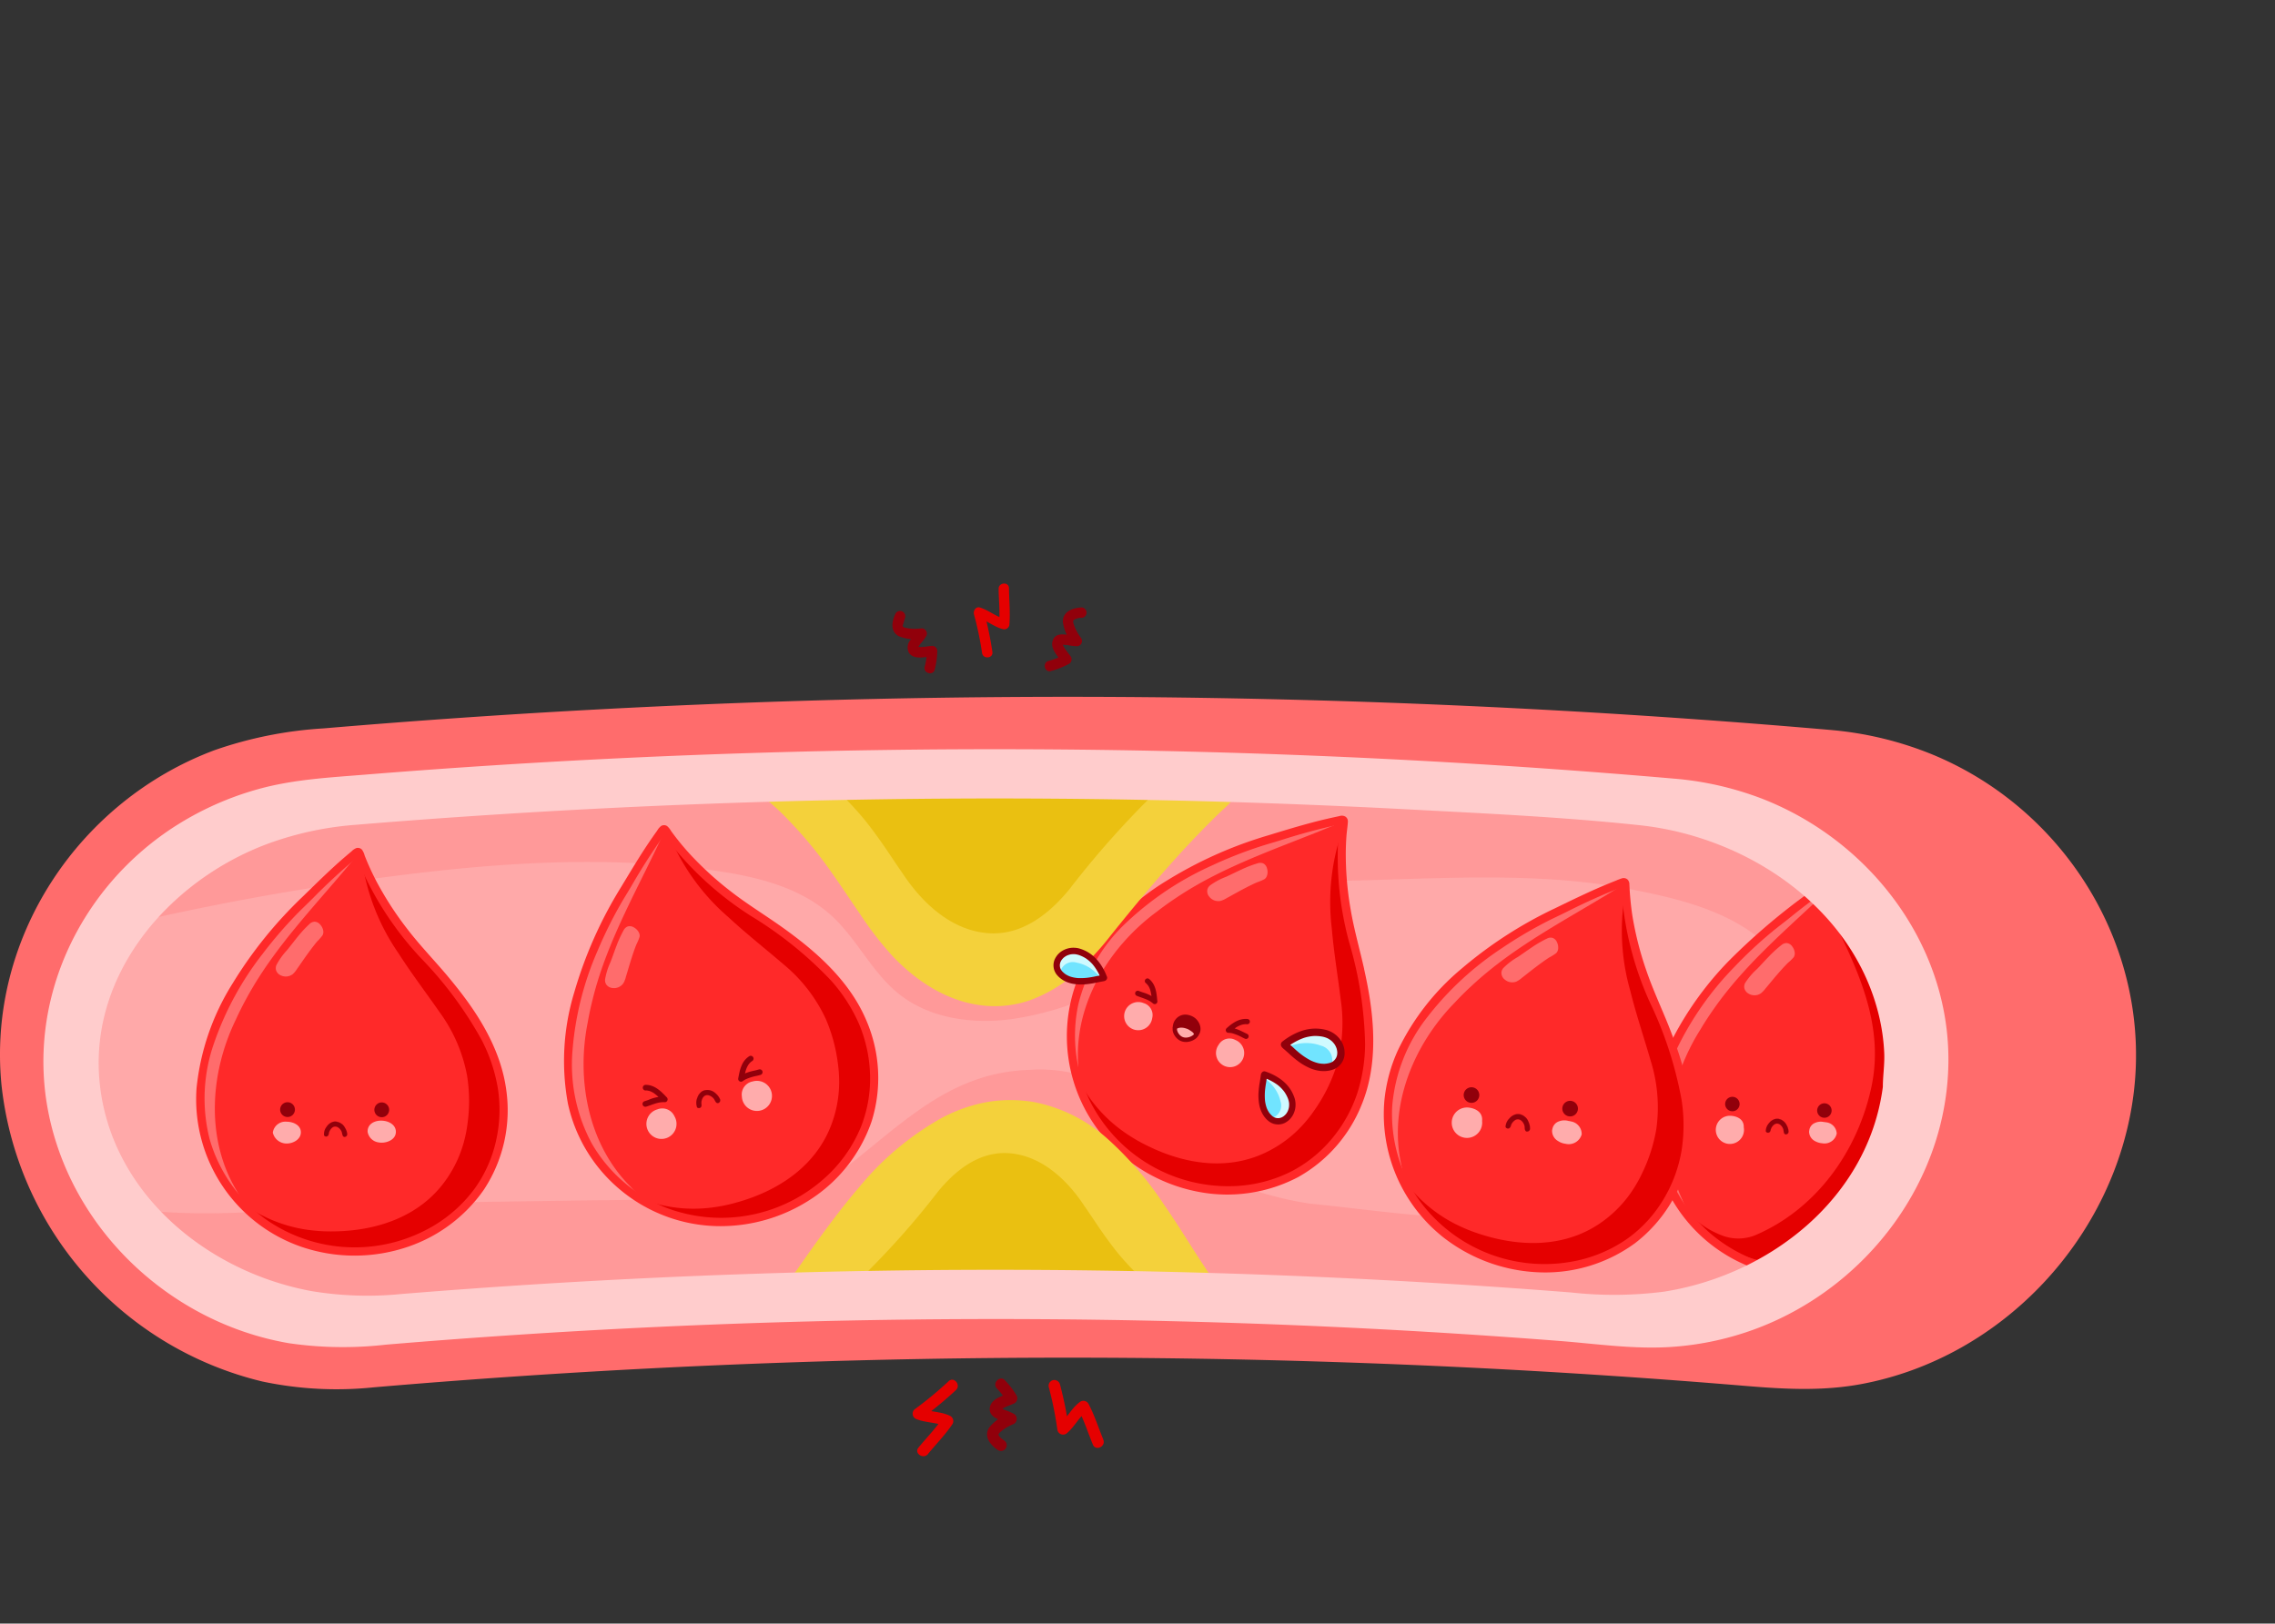 <svg xmlns="http://www.w3.org/2000/svg" xmlns:xlink="http://www.w3.org/1999/xlink" width="304" height="217" viewBox="0 0 304 217">
  <rect x="0" y="0" width="304" height="217" fill="#333333" stroke="none"/>
  <defs>
    <clipPath id="clip-path">
      <rect id="사각형_9655" data-name="사각형 9655" width="304" height="217" transform="translate(1154 242)" fill="#fff" stroke="#707070" stroke-width="1"/>
    </clipPath>
    <clipPath id="clip-path-2">
      <rect id="사각형_8270" data-name="사각형 8270" width="285.426" height="116.63" fill="none"/>
    </clipPath>
  </defs>
  <g id="마스크_그룹_13172" data-name="마스크 그룹 13172" transform="translate(-1154 -242)" clip-path="url(#clip-path)">
    <g id="그룹_15300" data-name="그룹 15300" transform="translate(1154 320)">
      <g id="그룹_15299" data-name="그룹 15299" clip-path="url(#clip-path-2)">
        <path id="패스_17582" data-name="패스 17582" d="M245.689,46.04a1174.8,1174.8,0,0,0-204,0A44.357,44.357,0,0,0,11.186,61.98,41.991,41.991,0,0,0,1.909,94.087,44.724,44.724,0,0,0,18.2,123.112a43.246,43.246,0,0,0,31.059,9.725,1087.681,1087.681,0,0,1,188.866,0,43.247,43.247,0,0,0,31.059-9.725,44.725,44.725,0,0,0,16.291-29.025A41.991,41.991,0,0,0,276.2,61.98a44.356,44.356,0,0,0-30.509-15.94" transform="translate(-0.975 -25.87)" fill="#ff6c6c"/>
        <path id="패스_17583" data-name="패스 17583" d="M244.715,44.456Q208.133,41.277,171.4,40.37q-36.694-.9-73.4.5-18.275.7-36.522,1.961-9.125.633-18.24,1.407a53.971,53.971,0,0,0-14.538,2.9C10.462,53.95-1.73,72.341.2,91.9a45.839,45.839,0,0,0,34.845,39.627,47.876,47.876,0,0,0,14.921.779q9.257-.792,18.526-1.426,18.249-1.249,36.533-1.882,36.551-1.267,73.132-.076,18.422.6,36.817,1.826,9.129.608,18.247,1.369c5.264.439,10.354.726,15.581-.259,18.891-3.563,33.9-19.734,36.3-38.754,2.429-19.29-8.915-37.892-26.735-45.315a46.429,46.429,0,0,0-13.65-3.331c-.768-.07-.763,1.128,0,1.2,19.529,1.79,36.312,16.6,39.124,36.262,2.775,19.41-8.89,38.762-26.845,46.24a42.134,42.134,0,0,1-14.606,3.227c-5.472.2-11.011-.632-16.461-1.049q-17.679-1.356-35.4-2.136-35.273-1.552-70.6-.813t-70.526,3.771a43.753,43.753,0,0,1-28.551-7.088A44.786,44.786,0,0,1,3.71,102.144a41.818,41.818,0,0,1,17.826-50.2A44.179,44.179,0,0,1,34.569,46.63c5.3-1.229,10.843-1.387,16.25-1.812q17.674-1.387,35.383-2.24,35.4-1.7,70.859-1.273,35.3.431,70.538,2.983,8.563.621,17.115,1.366c.768.067.764-1.132,0-1.2" transform="translate(0 -24.885)" fill="#ff6c6c"/>
        <path id="패스_17584" data-name="패스 17584" d="M234.715,72.1c-15.943-2.875-32.073-1.279-48.018-.385-2.193.081-4.384.165-6.572.239-6.566.224-13.117.369-19.723.132q-3.871-.064-7.8-.1t-7.87-.04q-3.155,0-6.307.008C111.042,70.914,84,71.7,55.951,70.776a29.58,29.58,0,0,0-7.929.76A37.33,37.33,0,0,0,39.4,74.342a40.783,40.783,0,0,0-21.688,26.135c-2.168,8.246,2.1,16.471,7.808,22.316a58.327,58.327,0,0,0,5.719,5.334,69.042,69.042,0,0,0,5.947,4.359,42.52,42.52,0,0,0,5.808,3.336,39.828,39.828,0,0,0,20.348,3.628A969.348,969.348,0,0,1,223,139.414a40.665,40.665,0,0,0,8.927-.242c16.276-2.518,32.345-13.46,37.112-30.084a19.89,19.89,0,0,0,.626-7.728c-1.764-12.471-13.209-21.6-25.1-26.173a55.52,55.52,0,0,0-9.847-3.089" transform="translate(-10.657 -43.811)" fill="#ffa9a9"/>
        <path id="패스_17585" data-name="패스 17585" d="M234.715,72.1c-15.943-2.875-32.073-1.279-48.018-.385-2.193.081-4.384.165-6.572.239-6.566.224-13.117.369-19.723.132q-3.871-.064-7.8-.1t-7.87-.04q-3.155,0-6.307.008C111.042,70.914,84,71.7,55.951,70.776a29.58,29.58,0,0,0-7.929.76A37.33,37.33,0,0,0,39.4,74.342a40.783,40.783,0,0,0-21.688,26.135c-2.168,8.246,2.1,16.471,7.808,22.316a58.327,58.327,0,0,0,5.719,5.334,69.042,69.042,0,0,0,5.947,4.359,42.52,42.52,0,0,0,5.808,3.336,39.828,39.828,0,0,0,20.348,3.628A969.348,969.348,0,0,1,223,139.414a40.665,40.665,0,0,0,8.927-.242c16.276-2.518,32.345-13.46,37.112-30.084a19.89,19.89,0,0,0,.626-7.728c-1.764-12.471-13.209-21.6-25.1-26.173a55.52,55.52,0,0,0-9.847-3.089" transform="translate(-10.657 -43.811)" fill="#ffa9a9"/>
        <path id="패스_17586" data-name="패스 17586" d="M289.737,97.134c-.543-9.541-6.853-17.768-15.24-22.081-19.65-10.065-41.777-7.669-62.851-9.192-1.61-.115-3.168-.334-4.726-.553s-3.115-.439-4.713-.559c-5.033-.479-9.186,2.317-13.15,4.893a27.23,27.23,0,0,1-6.181,2.935c-5.991,1.837-12.141.08-17.749-2.037-2.561-.988-5.108-2.04-7.7-2.927-16.8-5.75-35.147-4.43-52.71-1.836q-18.948,2.8-37.559,7.456c-6.891,1.725-14.753,4.569-16.9,11.342q16.642-3.789,33.6-5.962c14.241-1.824,28.722-2.776,42.932-.724,5.641.814,11.5,2.244,15.681,6.116,3.3,3.061,5.272,7.4,8.757,10.25,4.267,3.494,10.244,4.237,15.7,3.406a42.736,42.736,0,0,0,6.672-1.637c2.4-.9,4.9-1.69,7.288-2.714a22.242,22.242,0,0,0,6.621-4.119c3.3-3.175,6.59-7.069,10.795-8.886a12.152,12.152,0,0,1,4.551-1.024c13.079.242,27.2-1.329,40.5.205,2.218.256,4.413.6,6.577,1.048,6.588,1.307,13.458,3.144,18.091,7.937,6.55,6.79.719,16.774-4.952,22.925-10.624,11.422-26.28,14.378-40.909,12.667-1.783-.138-3.561-.312-5.334-.5-3.546-.38-7.075-.824-10.549-1.17a44.926,44.926,0,0,1-5.364-1.146,34.742,34.742,0,0,1-14.259-7.738c-2.469-2.254-4.166-5.01-7.116-6.728a19.8,19.8,0,0,0-10.677-2.266c-9.741.29-15.831,6.018-23,11.8a37.3,37.3,0,0,1-3.111,2.279,16.955,16.955,0,0,1-10.6,3.109q-1.71.037-3.42.067-5.129.088-10.244.1-2.3.02-4.6.043l-4.6.05q-3.052.051-6.093.094c-6.083.088-12.142.168-18.228.307q-2.671.083-5.337.2c-5.333.241-10.657.591-15.994,1.012-2.063.088-4.119.129-6.174.1s-4.107-.12-6.157-.306a69.115,69.115,0,0,0,6.467,4.818,42.406,42.406,0,0,0,5.808,3.337,39.834,39.834,0,0,0,20.348,3.628q23.908-1.981,47.874-2.777,2-.066,3.994-.124a28.611,28.611,0,0,0,4.5-.276c1.482-.2,2.948-.486,4.408-.8a34.49,34.49,0,0,1,8.387-1.75,27.557,27.557,0,0,1,2.861-.066,30.382,30.382,0,0,1,6.885,1.119c.755.178,1.507.349,2.256.492a18.119,18.119,0,0,0,3.472.707c1.917.08,3.839.115,5.764.132q1.443.013,2.9.017c7.66-.061,15.284.482,22.939.735q2.595.086,5.194.244c1.737.108,3.477.234,5.23.384,1.831.085,3.588.324,5.425.564,3.488.479,6.923,1.083,10.343,1.636,1.71.276,3.417.54,5.126.77a56.164,56.164,0,0,0,49.913-16,34.988,34.988,0,0,0,3.07-4.052,34.475,34.475,0,0,0,2.445-4.452,30.848,30.848,0,0,0,2.7-9.616,27.522,27.522,0,0,0,.114-4.913" transform="translate(-31.254 -39.524)" fill="#f99"/>
        <path id="패스_17587" data-name="패스 17587" d="M618.835,120.961c-.658-.978-1.338-1.94-2.027-2.9-.767-1.064-1.5-2.14-2.188-3.257a44.266,44.266,0,0,1-3.794-7.547,35.207,35.207,0,0,1-1.224-3.891.358.358,0,0,0-.57-.217l-.043.028q-1.828,1.195-3.588,2.491c-1.15.848-2.249,1.757-3.382,2.626a65.489,65.489,0,0,0-5.135,4.33,47.32,47.32,0,0,0-8.767,10.868,25.753,25.753,0,0,0-3.707,12.715A20.481,20.481,0,0,0,599.2,155.659a21.955,21.955,0,0,0,6.743.876c.455-.012.908-.039,1.353-.089,3.49.373,1.493-3.7,2.85-5.3.719-.8,2.956-.24,4.234-.959,1.2-.639.16-3.914,2.077-3.594,0-.32,0-.559.028-.871,0-.515,0-1.2,0-1.892v-2.754h3.549V122.8q-.588-.934-1.2-1.844" transform="translate(-363.393 -64.097)" fill="#91000b"/>
        <path id="패스_17588" data-name="패스 17588" d="M618.523,120.122c-1.278-1.894-2.669-3.711-3.895-5.64a47.737,47.737,0,0,1-3.167-5.79q-.68-1.49-1.222-3.037-.287-.819-.533-1.65-.116-.391-.222-.785a3.365,3.365,0,0,0-.234-.788.774.774,0,0,0-1.119-.232c-.5.309-.984.651-1.469.984-.953.654-1.895,1.326-2.812,2.029a86.114,86.114,0,0,0-10.039,8.615,43.7,43.7,0,0,0-7.417,10.166,25.005,25.005,0,0,0-3.029,12.124,21.009,21.009,0,0,0,3.835,11.291,20.786,20.786,0,0,0,8.921,7.171,22.128,22.128,0,0,0,6.169,1.593,21.565,21.565,0,0,0,3.42.111c.278-.014.554-.044.831-.062.194-.012.388.016.583.012a2.532,2.532,0,0,0,.87-.152c1.087-.425,1.255-1.6,1.3-2.633.024-.514.023-1.1.09-1.569a3.209,3.209,0,0,1,.178-.718,1.143,1.143,0,0,1,.316-.461,1.817,1.817,0,0,1,.823-.241c.389-.047.783-.059,1.174-.087a4.079,4.079,0,0,0,2.217-.587c.863-.678.635-2.031.931-2.959a.833.833,0,0,1,.248-.416c.048-.039-.045.035.006,0a.3.3,0,0,1,.064-.036c.059-.023-.054.019.008,0a.515.515,0,0,1,.075-.021.878.878,0,0,1,.271,0,.406.406,0,0,0,.506-.385c0-1.838.029-3.677.029-5.516l-.4.4h3.549a.405.405,0,0,0,.4-.4V122.8c0-.2.008-.393,0-.589-.013-.34-.328-.677-.507-.954q-.37-.571-.751-1.136c-.286-.424-.978-.025-.69.4q.615.913,1.2,1.844l-.054-.2v18.274l.4-.4h-3.549a.405.405,0,0,0-.4.4c0,1.839-.028,3.678-.029,5.516l.506-.385a1.349,1.349,0,0,0-1.442.56,3.528,3.528,0,0,0-.4,1.45,4.233,4.233,0,0,1-.32,1.4.454.454,0,0,1-.151.185c.054-.046-.058.035-.073.044a1.66,1.66,0,0,1-.238.112,4.2,4.2,0,0,1-1.116.228,10.449,10.449,0,0,0-2.24.255,1.785,1.785,0,0,0-1.153,1.184,14.457,14.457,0,0,0-.332,3.11,1.744,1.744,0,0,1-.435,1.058.756.756,0,0,1-.212.141,1.22,1.22,0,0,1-.305.1,6.868,6.868,0,0,1-.956.025,22.315,22.315,0,0,1-6.605-.45,20.073,20.073,0,0,1-15.362-15.524,21.321,21.321,0,0,1,1.14-11.976,36.9,36.9,0,0,1,6.339-10.485,59.164,59.164,0,0,1,9.2-8.735c1.754-1.361,3.483-2.75,5.3-4.022q.7-.491,1.418-.967a3,3,0,0,1,.607-.4c.088-.028-.013-.017-.017-.022a1.916,1.916,0,0,1,.128.494q.428,1.6,1.007,3.158a48.3,48.3,0,0,0,6.233,11.307c.647.9,1.286,1.808,1.906,2.727.286.424.978.025.69-.4" transform="translate(-362.736 -63.46)" fill="#ff2929"/>
        <path id="패스_17589" data-name="패스 17589" d="M610.58,151.68h5.384v-4.528h1.1v-5.506h3.549V124.038c-1.37-2.229-2.9-4.364-4.393-6.409-.567-.861-1.12-1.728-1.651-2.608a45.054,45.054,0,0,1-2.866-5.5,36.5,36.5,0,0,1-1.874-5.524l-.043.028q-1.778,1.161-3.511,2.434t-3.4,2.64c-11.349,8.513-23.549,24.021-14.237,38.458,4.712,7.4,13.81,10.532,21.944,8.685Z" transform="translate(-363.969 -64.665)" fill="#fd5555"/>
        <path id="패스_17590" data-name="패스 17590" d="M610.5,151.619c1.5-.144,3.26-.144,4.219-1.022.719-.8.239-2.956,1.118-3.355,1.6-.8.958-3.275,1.227-4.735v-.86h3.549V124.038c-1.37-2.229-2.9-4.364-4.393-6.409-.567-.861-1.12-1.728-1.651-2.608a45.078,45.078,0,0,1-2.866-5.5,36.592,36.592,0,0,1-1.874-5.524l-.043.028q-1.779,1.161-3.511,2.434t-3.4,2.64c-11.35,8.513-23.549,24.021-14.238,38.458a20.594,20.594,0,0,0,20.188,9.005q.883-.123,1.754-.321c-.012-1.249-.012-2.606-.073-3.9,0-.431,0-.716,0-.716" transform="translate(-363.969 -64.665)" fill="#ff2929"/>
        <path id="패스_17591" data-name="패스 17591" d="M588.925,147.057c-3.347-7.344-1.746-16.029,2.433-22.66.551-.928,1.141-1.832,1.761-2.714,4.672-6.728,11.172-11.828,16.94-17.517-6.544,4.983-13.413,9.817-18.358,16.482q-1.011,1.352-1.9,2.784c-5.174,7.61-6,18.59.238,25.909a21,21,0,0,1-1.111-2.284" transform="translate(-364.155 -64.771)" fill="#ff6c6c"/>
        <path id="패스_17592" data-name="패스 17592" d="M659.393,128.8a22.7,22.7,0,0,1,2.257,5.774v-7.906c-.75-1.208-1.541-2.391-2.335-3.553-3.235-4.736-6.688-9.532-7.984-15.119a29.159,29.159,0,0,0,3.453,12.338c1.421,2.884,3.077,5.643,4.609,8.467" transform="translate(-405.005 -67.151)" fill="#e50000"/>
        <path id="패스_17593" data-name="패스 17593" d="M674.272,201.812v-1.059q-.077.378-.164.75c-.024.1-.049.206-.075.309Z" transform="translate(-419.122 -124.831)" fill="#e50000"/>
        <path id="패스_17594" data-name="패스 17594" d="M618.851,158.508a6.584,6.584,0,0,1,1.2-5.682c7.269-9.9,8.388-22.046,2.58-32.334a15.976,15.976,0,0,0-1.487-2.437,9.674,9.674,0,0,0-4.448-3.41c-.4,1.039.32,2.237.8,3.275,3.036,6.31,5.831,13.02,4.314,20.449-1.837,8.867-7.509,16.615-15.657,20.05a6.094,6.094,0,0,1-4.462-.05,12.022,12.022,0,0,1-3.924-2.506,15.373,15.373,0,0,0,10.624,6.151,43.9,43.9,0,0,1,6.47,1.2c2.636.8,4.074-1.518,3.744-3.816.128-.506.246-.887.246-.887" transform="translate(-371.699 -71.287)" fill="#e50000"/>
        <path id="패스_17595" data-name="패스 17595" d="M657.514,226.429V224.2a14.713,14.713,0,0,1-2.952,2.224Z" transform="translate(-407.014 -139.413)" fill="#e50000"/>
        <path id="패스_17596" data-name="패스 17596" d="M610,155.308a20.936,20.936,0,0,1-7.714.308,20.372,20.372,0,0,1-10.713-4.993,20.062,20.062,0,0,1-6.234-11.534,22.217,22.217,0,0,1,2.018-12.579,41.289,41.289,0,0,1,7.8-11.181,57.584,57.584,0,0,1,4.914-4.6c.846-.706,1.735-1.358,2.589-2.053q1.669-1.359,3.407-2.632,1.456-1.065,2.962-2.06a43.793,43.793,0,0,0,7,14.209c1.395,1.927,2.772,3.891,4,5.939V122.8c-.392-.623-.795-1.237-1.2-1.844-.658-.977-1.338-1.94-2.028-2.9-.767-1.064-1.5-2.14-2.188-3.257a44.311,44.311,0,0,1-3.794-7.548,35.26,35.26,0,0,1-1.224-3.891.358.358,0,0,0-.569-.217l-.043.028q-1.829,1.195-3.588,2.491c-1.15.847-2.249,1.757-3.381,2.626a65.433,65.433,0,0,0-5.135,4.33,47.308,47.308,0,0,0-8.767,10.868,25.755,25.755,0,0,0-3.707,12.715A20.482,20.482,0,0,0,599.2,155.658a21.737,21.737,0,0,0,10.8.375Z" transform="translate(-363.393 -64.097)" fill="#ff2929"/>
        <path id="패스_17597" data-name="패스 17597" d="M103.007,111.157c-.762-.9-1.545-1.781-2.335-2.655-.88-.973-1.726-1.961-2.534-3a44.277,44.277,0,0,1-4.6-7.082,35.206,35.206,0,0,1-1.646-3.732.358.358,0,0,0-.59-.152l-.039.032q-1.686,1.389-3.291,2.872c-1.05.969-2.041,1.995-3.071,2.983a65.488,65.488,0,0,0-4.626,4.87,47.318,47.318,0,0,0-7.514,11.769,25.753,25.753,0,0,0-2.281,13.046,20.48,20.48,0,0,0,16.849,17.7A21.611,21.611,0,0,0,99.4,146.5a19.2,19.2,0,0,0,10.089-9.513,19.518,19.518,0,0,0,.747-13.93c-1.427-4.471-4.223-8.353-7.228-11.9" transform="translate(-43.74 -58.725)" fill="#91000b"/>
        <path id="패스_17598" data-name="패스 17598" d="M102.64,110.222c-1.693-1.993-3.508-3.879-5.1-5.954a44.111,44.111,0,0,1-4.1-6.309,34.437,34.437,0,0,1-1.626-3.548,2.37,2.37,0,0,0-.354-.776.756.756,0,0,0-.725-.222,1.789,1.789,0,0,0-.674.452q-.39.325-.777.655c-2,1.709-3.86,3.558-5.745,5.392A57.181,57.181,0,0,0,74.181,111.5a32.414,32.414,0,0,0-4.828,14.026,20.861,20.861,0,0,0,14.047,21.2,22.04,22.04,0,0,0,14.289-.047,20.324,20.324,0,0,0,10.053-7.588,19.3,19.3,0,0,0,3-13.323c-.637-4.779-3.044-9.067-5.929-12.85-.7-.918-1.428-1.814-2.175-2.7-.333-.393-.9.175-.565.565,2.959,3.493,5.72,7.314,7.125,11.72a19.162,19.162,0,0,1-.668,13.536,18.578,18.578,0,0,1-8.291,8.65,21.078,21.078,0,0,1-13.589,2.057,20.1,20.1,0,0,1-16.473-17.732A26.789,26.789,0,0,1,73.244,114.9,49.667,49.667,0,0,1,81.4,103.237c1.7-1.843,3.515-3.577,5.313-5.321.925-.9,1.883-1.76,2.859-2.6q.346-.3.7-.593l.311-.261a2,2,0,0,1,.324-.272c-.077.008-.015.048.023.147.049.127.1.254.147.38.124.317.255.632.388.945a44.945,44.945,0,0,0,8.111,12.281c.844.94,1.686,1.88,2.5,2.842.333.393.9-.175.565-.565" transform="translate(-43.09 -58.072)" fill="#ff2929"/>
        <path id="패스_17599" data-name="패스 17599" d="M92.089,95.389q-1.64,1.35-3.221,2.807t-3.089,3c-10.341,9.714-20.753,26.473-9.905,39.795,6.594,8.2,18.777,9.6,27.25,4a19.493,19.493,0,0,0,2.674-2.123,17.541,17.541,0,0,0,5.475-10.978c1.193-9.657-5.336-17.188-11.286-23.69-.658-.794-1.3-1.594-1.929-2.41a45.075,45.075,0,0,1-3.456-5.153,36.593,36.593,0,0,1-2.472-5.283l-.039.033" transform="translate(-44.319 -59.294)" fill="#fd5555"/>
        <path id="패스_17600" data-name="패스 17600" d="M92.089,95.389q-1.64,1.35-3.221,2.807t-3.089,3c-10.341,9.714-20.753,26.473-9.905,39.795,6.594,8.2,18.777,9.6,27.25,4a19.493,19.493,0,0,0,2.674-2.123,17.541,17.541,0,0,0,5.475-10.978c1.193-9.657-5.336-17.188-11.286-23.69-.658-.794-1.3-1.594-1.929-2.41a45.075,45.075,0,0,1-3.456-5.153,36.593,36.593,0,0,1-2.472-5.283l-.039.033" transform="translate(-44.319 -59.294)" fill="#ff2929"/>
        <path id="패스_17601" data-name="패스 17601" d="M76.071,140.475c-4.138-6.93-3.505-15.738-.083-22.79.445-.983.931-1.947,1.451-2.892,3.9-7.2,9.8-12.989,14.9-19.28-5.954,5.674-12.247,11.237-16.427,18.408q-.855,1.455-1.585,2.977c-4.3,8.134-3.908,19.138,3.1,25.724a21.008,21.008,0,0,1-1.356-2.147" transform="translate(-44.482 -59.391)" fill="#ff6c6c"/>
        <path id="패스_17602" data-name="패스 17602" d="M117.9,119.678a65.95,65.95,0,0,0-4.95-6.339c-3.738-4.349-7.7-8.735-9.6-14.145a29.155,29.155,0,0,0,4.794,11.88c1.731,2.709,3.681,5.269,5.515,7.907a20.833,20.833,0,0,1,3.663,8.488,21.827,21.827,0,0,1,.076,6.216,18.011,18.011,0,0,1-.494,2.577,16.079,16.079,0,0,1-2.26,4.908c-3.417,5.027-9.166,6.948-14.788,7.084a21.974,21.974,0,0,1-3.041-.107,19.207,19.207,0,0,1-8.511-2.958,18.657,18.657,0,0,0,12.823,5.5,21.968,21.968,0,0,0,2.878-.069,21.138,21.138,0,0,0,11.634-4.72,18.474,18.474,0,0,0,6-17.925,24.6,24.6,0,0,0-3.738-8.3" transform="translate(-54.903 -61.68)" fill="#e50000"/>
        <path id="패스_17603" data-name="패스 17603" d="M91.259,94.572q-1.685,1.389-3.291,2.872c-1.05.969-2.041,1.995-3.071,2.983a65.56,65.56,0,0,0-4.626,4.87,47.325,47.325,0,0,0-7.514,11.769,25.755,25.755,0,0,0-2.281,13.047,20.482,20.482,0,0,0,16.849,17.7A21.612,21.612,0,0,0,99.4,146.495a19.2,19.2,0,0,0,10.089-9.513,19.519,19.519,0,0,0,.747-13.929c-1.427-4.471-4.223-8.353-7.228-11.9-.762-.9-1.545-1.781-2.335-2.655-.88-.973-1.726-1.961-2.534-3a44.281,44.281,0,0,1-4.6-7.083,35.137,35.137,0,0,1-1.646-3.732.359.359,0,0,0-.59-.152l-.039.033c-.351.288.154.782.5.5l.039-.033-.59-.152a43.448,43.448,0,0,0,8.712,13.838,51.516,51.516,0,0,1,8.192,11.032,21.955,21.955,0,0,1,2.139,6.375,18.707,18.707,0,0,1-.216,7,17.48,17.48,0,0,1-2.838,6.415,18.577,18.577,0,0,1-5.354,4.913,20.694,20.694,0,0,1-22.655-.806,20.063,20.063,0,0,1-7.469-10.775,22.218,22.218,0,0,1,.618-12.725,41.29,41.29,0,0,1,6.522-11.974,57.679,57.679,0,0,1,4.377-5.109c.764-.8,1.575-1.541,2.347-2.326q1.51-1.535,3.1-2.992,1.505-1.379,3.081-2.678c.35-.289-.154-.782-.5-.5" transform="translate(-43.74 -58.725)" fill="#ff2929"/>
        <path id="패스_17604" data-name="패스 17604" d="M104.189,183.726" transform="translate(-64.786 -114.243)" fill="#91000b"/>
        <path id="패스_17605" data-name="패스 17605" d="M114.467,191.943a.055.055,0,0,0,.009.028l0,0,0,.006a.33.33,0,0,0,.491.056.521.521,0,0,0,.137-.332,1.307,1.307,0,0,1,.4-.728c.515-.46,1.105,0,1.318.52.087.214.062.66.379.681a.368.368,0,0,0,.361-.388,1.947,1.947,0,0,0-.295-.828,1.481,1.481,0,0,0-1.628-.788,1.58,1.58,0,0,0-.821.635,1.612,1.612,0,0,0-.355,1.135" transform="translate(-71.164 -118.221)" fill="#91000b"/>
        <path id="패스_17606" data-name="패스 17606" d="M116.028,190.11a1.306,1.306,0,0,1,.546.159,1.821,1.821,0,0,1,.691.678,2.038,2.038,0,0,1,.3.831.416.416,0,0,1-.127.3.312.312,0,0,1-.241.09c-.236-.016-.286-.259-.329-.474a1.281,1.281,0,0,0-.054-.211,1.139,1.139,0,0,0-.714-.689.649.649,0,0,0-.594.171,1.3,1.3,0,0,0-.4.725l-.006.031a.476.476,0,0,1-.133.305.336.336,0,0,1-.259.084.347.347,0,0,1-.24-.141l0-.006,0,0a.06.06,0,0,1-.011-.031,1.667,1.667,0,0,1,.356-1.14,1.586,1.586,0,0,1,.824-.638,1.166,1.166,0,0,1,.4-.047m1.169,2.051a.3.3,0,0,0,.228-.087.408.408,0,0,0,.123-.295,2.028,2.028,0,0,0-.294-.825,1.471,1.471,0,0,0-1.622-.785,1.574,1.574,0,0,0-.817.633,1.594,1.594,0,0,0-.354,1.13h0a.046.046,0,0,0,.008.025h0v0l0,.005a.336.336,0,0,0,.232.137.325.325,0,0,0,.25-.081.465.465,0,0,0,.129-.3l.006-.031a1.309,1.309,0,0,1,.4-.731.66.66,0,0,1,.6-.174,1.15,1.15,0,0,1,.723.7,1.277,1.277,0,0,1,.056.213c.043.21.092.449.318.464h0" transform="translate(-71.153 -118.211)" fill="#91000b"/>
        <path id="패스_17607" data-name="패스 17607" d="M100.14,191.629c-.025.917-1.028,1.458-1.878,1.46a1.892,1.892,0,0,1-1.869-1.454,1.7,1.7,0,0,1,1.865-1.46c.756,0,1.746.376,1.869,1.225a1.365,1.365,0,0,1,.014.23" transform="translate(-59.938 -118.252)" fill="#ffacac"/>
        <path id="패스_17608" data-name="패스 17608" d="M129.9,191.312a1.715,1.715,0,0,0,1.416,1.389c.933.2,2.36-.268,2.358-1.409,0-1.765-3.344-2.056-3.742-.373a1.276,1.276,0,0,0-.032.393" transform="translate(-80.774 -118.021)" fill="#ffacac"/>
        <path id="패스_17609" data-name="패스 17609" d="M99.975,183.291a.987.987,0,1,0,1,.968.985.985,0,0,0-1-.968" transform="translate(-61.567 -113.972)" fill="#91000b"/>
        <path id="패스_17610" data-name="패스 17610" d="M133.271,183.362a.987.987,0,1,0,1,.968.985.985,0,0,0-1-.968" transform="translate(-82.271 -114.016)" fill="#91000b"/>
        <path id="패스_17611" data-name="패스 17611" d="M98.42,126.779a.841.841,0,0,1-.377-1.273,25.869,25.869,0,0,1,1.95-2.607c.309-.41.623-.82.965-1.216.165-.2.347-.392.522-.588l.275-.285c.047-.047.092-.1.139-.142l.144-.138c.07-.067.148-.155.234-.244a2.045,2.045,0,0,1,.292-.245.6.6,0,0,1,.706-.041,1.4,1.4,0,0,1,.622.812.879.879,0,0,1,.015.4.667.667,0,0,1-.166.33,28.292,28.292,0,0,0-2.467,3.154c-.4.562-.784,1.143-1.212,1.709a1.343,1.343,0,0,1-1.6.39l-.038-.017" transform="translate(-60.871 -74.557)" fill="#ff6c6c"/>
        <path id="패스_17612" data-name="패스 17612" d="M98.169,126.379c-.7-.349-.266-1-.088-1.285a14.366,14.366,0,0,1,1.1-1.465c.4-.492.789-1,1.19-1.506a17.521,17.521,0,0,1,1.283-1.474l.483-.489a2.189,2.189,0,0,1,.27-.234.5.5,0,0,1,.349-.1,1.026,1.026,0,0,1,.677.644.641.641,0,0,1,.007.461.958.958,0,0,1-.22.315,28.555,28.555,0,0,0-2.27,2.9c-.4.564-.787,1.146-1.209,1.717a1.23,1.23,0,0,1-1.573.516c-.23-.1-.295.176-.064.278a1.531,1.531,0,0,0,1.624-.177,3.468,3.468,0,0,0,.56-.694c.236-.329.462-.658.687-.984.451-.649.9-1.278,1.36-1.88l.161-.211.165-.206c.055-.068.109-.14.165-.206l.169-.2a6.377,6.377,0,0,0,.694-.8.842.842,0,0,0,.1-.3,1.123,1.123,0,0,0-.015-.354,1.6,1.6,0,0,0-.389-.759,1.016,1.016,0,0,0-.767-.4,1.04,1.04,0,0,0-.671.306,15.686,15.686,0,0,0-1.586,1.713c-.484.595-.937,1.2-1.406,1.773a9.025,9.025,0,0,0-1.423,1.989,1.043,1.043,0,0,0-.051.723,1.15,1.15,0,0,0,.625.669c.227.114.291-.165.064-.278" transform="translate(-60.588 -74.296)" fill="#ff6c6c"/>
        <path id="패스_17613" data-name="패스 17613" d="M527.292,124.638c-.436-1.1-.9-2.181-1.366-3.261-.523-1.2-1.01-2.409-1.446-3.647a44.284,44.284,0,0,1-2.1-8.181,35.149,35.149,0,0,1-.369-4.062.358.358,0,0,0-.511-.333l-.048.018q-2.041.779-4.035,1.672c-1.3.584-2.571,1.239-3.863,1.847a65.582,65.582,0,0,0-5.938,3.139,47.318,47.318,0,0,0-10.877,8.756,25.753,25.753,0,0,0-6.325,11.637,20.481,20.481,0,0,0,10.321,22.148,21.613,21.613,0,0,0,11.863,2.607,19.2,19.2,0,0,0,12.6-5.8,19.519,19.519,0,0,0,5.153-12.963c.075-4.693-1.337-9.264-3.054-13.581" transform="translate(-304.682 -65.367)" fill="#91000b"/>
        <path id="패스_17614" data-name="패스 17614" d="M527.02,123.882c-.982-2.464-2.112-4.862-2.973-7.373a43.939,43.939,0,0,1-1.912-7.522,39.9,39.9,0,0,1-.381-4.049.916.916,0,0,0-.238-.659.779.779,0,0,0-.749-.171,8.116,8.116,0,0,0-.838.321q-.473.186-.943.379c-2.443,1-4.811,2.162-7.185,3.313a56.372,56.372,0,0,0-12.433,8.031,32.543,32.543,0,0,0-8.541,10.931,21.087,21.087,0,0,0-1.813,6.747,20.993,20.993,0,0,0,7.832,18.229,22.147,22.147,0,0,0,13.07,4.718,20.313,20.313,0,0,0,12.581-3.894,19.269,19.269,0,0,0,7.073-11.08c1.108-4.825.264-9.8-1.271-14.431-.39-1.177-.823-2.338-1.281-3.49a.412.412,0,0,0-.491-.279.4.4,0,0,0-.279.492c1.8,4.527,3.291,9.355,3.01,14.283a19.108,19.108,0,0,1-4.891,11.746,18.653,18.653,0,0,1-11.126,5.666,21.11,21.11,0,0,1-13.324-2.614,20.069,20.069,0,0,1-9.464-22.768,27.087,27.087,0,0,1,6.9-11.253,48.889,48.889,0,0,1,11.171-8.426c2.216-1.249,4.523-2.319,6.811-3.428q1.72-.834,3.486-1.566.892-.37,1.792-.718c.13-.05.268-.092.4-.147-.071.031-.018-.079-.057.018a1.5,1.5,0,0,0,.018.459q.014.28.031.56a44.707,44.707,0,0,0,3.8,14.744c.492,1.144.984,2.287,1.445,3.444a.412.412,0,0,0,.491.279.4.4,0,0,0,.279-.491" transform="translate(-304.025 -64.717)" fill="#ff2929"/>
        <path id="패스_17615" data-name="패스 17615" d="M522.165,106.053q-1.985.756-3.948,1.633t-3.885,1.857c-12.9,5.906-28.116,18.467-22.087,34.553,3.634,9.872,14.733,15.087,24.547,12.49A19.5,19.5,0,0,0,520,155.427a17.541,17.541,0,0,0,8.693-8.657c4.212-8.772.427-17.992-3.136-26.053-.371-.962-.727-1.926-1.059-2.9a45.122,45.122,0,0,1-1.631-5.986,36.576,36.576,0,0,1-.657-5.8l-.048.018" transform="translate(-305.238 -65.934)" fill="#fd5555"/>
        <path id="패스_17616" data-name="패스 17616" d="M522.165,106.053q-1.985.756-3.948,1.633t-3.885,1.857c-12.9,5.906-28.116,18.467-22.087,34.553,3.634,9.872,14.733,15.087,24.547,12.49A19.5,19.5,0,0,0,520,155.427a17.541,17.541,0,0,0,8.693-8.657c4.212-8.772.427-17.992-3.136-26.053-.371-.962-.727-1.926-1.059-2.9a45.122,45.122,0,0,1-1.631-5.986,36.576,36.576,0,0,1-.657-5.8l-.048.018" transform="translate(-305.238 -65.934)" fill="#ff2929"/>
        <path id="패스_17617" data-name="패스 17617" d="M492.564,143.646c-1.71-7.888,1.7-16.034,7.194-21.625q1.1-1.184,2.3-2.278c6-5.581,13.431-9.183,20.276-13.516-7.454,3.478-15.193,6.742-21.442,12.2q-1.275,1.106-2.451,2.316c-6.674,6.336-9.811,16.891-5.275,25.367a20.985,20.985,0,0,1-.6-2.467" transform="translate(-305.329 -66.053)" fill="#ff6c6c"/>
        <path id="패스_17618" data-name="패스 17618" d="M533.751,134.261a65.922,65.922,0,0,0-2.668-7.587c-2.155-5.315-4.509-10.736-4.588-16.47a29.164,29.164,0,0,0,.752,12.789c.776,3.12,1.807,6.168,2.7,9.254a20.83,20.83,0,0,1,.763,9.213,21.818,21.818,0,0,1-1.911,5.915,17.955,17.955,0,0,1-1.291,2.284,16.073,16.073,0,0,1-3.708,3.931c-4.842,3.674-10.9,3.659-16.275,1.994a21.933,21.933,0,0,1-2.847-1.072,19.206,19.206,0,0,1-7.123-5.519,18.656,18.656,0,0,0,10.4,9.306,21.935,21.935,0,0,0,2.75.853,21.14,21.14,0,0,0,12.532-.761,18.476,18.476,0,0,0,11.41-15.073,24.584,24.584,0,0,0-.894-9.058" transform="translate(-309.387 -68.526)" fill="#e50000"/>
        <path id="패스_17619" data-name="패스 17619" d="M521.45,105.172q-2.041.779-4.035,1.672c-1.3.584-2.571,1.239-3.863,1.847a65.392,65.392,0,0,0-5.938,3.139,47.327,47.327,0,0,0-10.877,8.756,25.757,25.757,0,0,0-6.325,11.636,20.482,20.482,0,0,0,10.321,22.149,21.613,21.613,0,0,0,11.862,2.607,19.2,19.2,0,0,0,12.6-5.8,19.52,19.52,0,0,0,5.153-12.963c.075-4.693-1.337-9.264-3.054-13.581-.436-1.1-.9-2.181-1.366-3.261-.523-1.2-1.01-2.409-1.446-3.648a44.272,44.272,0,0,1-2.1-8.181,35.149,35.149,0,0,1-.369-4.062.359.359,0,0,0-.511-.333l-.048.018c-.424.161-.1.79.317.63l.048-.018-.51-.333a43.435,43.435,0,0,0,3.84,15.895,51.518,51.518,0,0,1,4.243,13.069,21.959,21.959,0,0,1-.007,6.725,18.71,18.71,0,0,1-2.437,6.562,17.483,17.483,0,0,1-4.736,5.174,18.574,18.574,0,0,1-6.642,2.948,20.695,20.695,0,0,1-21.213-7.994,20.058,20.058,0,0,1-3.64-12.595,22.215,22.215,0,0,1,4.646-11.862,41.288,41.288,0,0,1,10-9.267,57.705,57.705,0,0,1,5.779-3.446c.977-.51,1.984-.958,2.966-1.456q1.921-.973,3.889-1.847,1.866-.827,3.774-1.555c.424-.161.1-.79-.317-.63" transform="translate(-304.682 -65.367)" fill="#ff2929"/>
        <path id="패스_17620" data-name="패스 17620" d="M531.212,130.848a.841.841,0,0,1,.013-1.328,25.762,25.762,0,0,1,2.63-1.919c.415-.3.836-.6,1.279-.879.217-.144.447-.273.671-.41l.347-.192c.058-.032.115-.065.174-.1l.178-.09c.087-.043.187-.1.3-.165a2.041,2.041,0,0,1,.351-.148.6.6,0,0,1,.688.168,1.4,1.4,0,0,1,.356.959.88.88,0,0,1-.1.388.672.672,0,0,1-.256.266,28.367,28.367,0,0,0-3.285,2.291c-.543.421-1.085.863-1.66,1.279a1.343,1.343,0,0,1-1.648-.1l-.031-.027" transform="translate(-330.113 -78.088)" fill="#ff6c6c"/>
        <path id="패스_17621" data-name="패스 17621" d="M531.038,130.434c-.562-.538.038-1.031.293-1.255a14.349,14.349,0,0,1,1.481-1.078c.529-.352,1.048-.725,1.58-1.09a17.442,17.442,0,0,1,1.659-1.032l.605-.326a2.225,2.225,0,0,1,.328-.144.5.5,0,0,1,.364.005,1.027,1.027,0,0,1,.459.815.643.643,0,0,1-.129.443.955.955,0,0,1-.3.236,28.468,28.468,0,0,0-3.022,2.108c-.546.422-1.089.865-1.659,1.287a1.231,1.231,0,0,1-1.655.032c-.191-.164-.333.082-.143.247a1.531,1.531,0,0,0,1.6.308,3.486,3.486,0,0,0,.74-.5c.322-.245.634-.493.945-.739.622-.488,1.235-.958,1.852-1.4l.217-.155.218-.148c.073-.049.145-.1.218-.149l.22-.142a6.363,6.363,0,0,0,.9-.564.856.856,0,0,0,.18-.257,1.119,1.119,0,0,0,.089-.343,1.6,1.6,0,0,0-.149-.839,1.017,1.017,0,0,0-.615-.61,1.041,1.041,0,0,0-.731.1,15.633,15.633,0,0,0-2.019,1.172c-.637.426-1.247.868-1.864,1.281a9.045,9.045,0,0,0-1.945,1.484,1.043,1.043,0,0,0-.261.677,1.15,1.15,0,0,0,.4.823c.183.176.327-.073.143-.247" transform="translate(-329.868 -77.799)" fill="#ff6c6c"/>
        <path id="패스_17622" data-name="패스 17622" d="M416.942,103.227c-.256-1.15-.539-2.295-.832-3.437-.326-1.27-.615-2.539-.849-3.83a44.305,44.305,0,0,1-.779-8.411,35.2,35.2,0,0,1,.279-4.069.359.359,0,0,0-.451-.41l-.05.011q-2.139.445-4.25,1.011c-1.38.369-2.735.816-4.106,1.212a65.434,65.434,0,0,0-6.361,2.158,47.319,47.319,0,0,0-12.127,6.921,25.755,25.755,0,0,0-8.089,10.487,20.481,20.481,0,0,0,6.68,23.5,21.61,21.61,0,0,0,11.3,4.455,19.2,19.2,0,0,0,13.356-3.726,19.518,19.518,0,0,0,7.143-11.982c.817-4.621.149-9.359-.863-13.893" transform="translate(-235.049 -51.648)" fill="#91000b"/>
        <path id="패스_17623" data-name="패스 17623" d="M416.671,102.481c-.579-2.586-1.314-5.132-1.766-7.746a43.024,43.024,0,0,1-.679-7.923q.014-1.02.086-2.038c.046-.644.16-1.29.192-1.933a.76.76,0,0,0-.309-.675.944.944,0,0,0-.793-.09q-.95.2-1.9.422c-2.581.609-5.12,1.388-7.655,2.163a55.513,55.513,0,0,0-13.622,6.1,32.253,32.253,0,0,0-9.932,9.418,20.87,20.87,0,0,0,2.45,25.748,22.066,22.066,0,0,0,11.9,6.393,20.361,20.361,0,0,0,13.207-1.983,19.287,19.287,0,0,0,8.471-9.618c1.9-4.593,1.844-9.665,1.071-14.5-.2-1.254-.451-2.5-.727-3.74-.112-.5-.882-.289-.77.212,1.072,4.819,1.787,9.923.632,14.8a19.2,19.2,0,0,1-6.439,10.395,18.556,18.556,0,0,1-12.126,3.974,21.14,21.14,0,0,1-12.4-4.457,20.088,20.088,0,0,1-6.059-24.141,26.884,26.884,0,0,1,8.358-9.885,48.574,48.574,0,0,1,12.469-6.69c2.4-.892,4.854-1.585,7.3-2.324q1.839-.555,3.705-1,.944-.227,1.893-.432a2,2,0,0,0,.475-.1c.1-.06-.013.05,0-.054-.037.312-.072.624-.1.936A44.314,44.314,0,0,0,415,98.978c.312,1.236.624,2.471.9,3.715.112.5.883.289.77-.212" transform="translate(-234.393 -51.008)" fill="#ff2929"/>
        <path id="패스_17624" data-name="패스 17624" d="M414.935,83.986q-2.08.432-4.157.986t-4.131,1.217c-13.673,3.787-30.688,13.776-27.285,30.615,2.024,10.323,12.156,17.232,22.257,16.223a19.462,19.462,0,0,0,3.354-.635,17.541,17.541,0,0,0,9.955-7.17c5.549-7.993,3.274-17.7,1.033-26.221-.214-1.009-.412-2.018-.586-3.031a45.03,45.03,0,0,1-.661-6.169,36.588,36.588,0,0,1,.27-5.826l-.05.01" transform="translate(-235.619 -52.217)" fill="#fd5555"/>
        <path id="패스_17625" data-name="패스 17625" d="M414.935,83.986q-2.08.432-4.157.986t-4.131,1.217c-13.673,3.787-30.688,13.776-27.285,30.615,2.024,10.323,12.156,17.232,22.257,16.223a19.462,19.462,0,0,0,3.354-.635,17.541,17.541,0,0,0,9.955-7.17c5.549-7.993,3.274-17.7,1.033-26.221-.214-1.009-.412-2.018-.586-3.031a45.03,45.03,0,0,1-.661-6.169,36.588,36.588,0,0,1,.27-5.826l-.05.01" transform="translate(-235.619 -52.217)" fill="#ff2929"/>
        <path id="패스_17626" data-name="패스 17626" d="M379.648,116.4c-.438-8.06,4.221-15.562,10.531-20.212q1.278-.994,2.63-1.885c6.8-4.559,14.717-6.938,22.162-10.131-7.91,2.252-16.069,4.248-23.105,8.65q-1.435.891-2.788,1.9c-7.594,5.2-12.365,15.121-9.229,24.21a20.923,20.923,0,0,1-.2-2.531" transform="translate(-235.587 -52.342)" fill="#ff6c6c"/>
        <path id="패스_17627" data-name="패스 17627" d="M420.23,113.05a66.03,66.03,0,0,0-1.431-7.914c-1.285-5.589-2.751-11.315-1.92-16.989a29.161,29.161,0,0,0-1.285,12.747c.271,3.2.806,6.376,1.2,9.565a20.838,20.838,0,0,1-.707,9.218,21.822,21.822,0,0,1-2.825,5.537,17.968,17.968,0,0,1-1.637,2.051,16.081,16.081,0,0,1-4.284,3.293c-5.363,2.86-11.346,1.885-16.386-.611a21.875,21.875,0,0,1-2.642-1.509,19.2,19.2,0,0,1-6.158-6.579,18.656,18.656,0,0,0,8.79,10.837,21.983,21.983,0,0,0,2.58,1.278,21.139,21.139,0,0,0,12.494,1.236,18.475,18.475,0,0,0,13.654-13.073,24.582,24.582,0,0,0,.553-9.086" transform="translate(-237.631 -54.811)" fill="#e50000"/>
        <path id="패스_17628" data-name="패스 17628" d="M414.259,83.082q-2.139.445-4.249,1.011c-1.38.369-2.735.816-4.107,1.212a65.531,65.531,0,0,0-6.36,2.158,47.32,47.32,0,0,0-12.127,6.921,25.751,25.751,0,0,0-8.089,10.487,20.481,20.481,0,0,0,6.679,23.5,21.615,21.615,0,0,0,11.3,4.455,19.2,19.2,0,0,0,13.356-3.726,19.518,19.518,0,0,0,7.142-11.982c.818-4.621.149-9.359-.863-13.893-.256-1.15-.539-2.295-.831-3.436-.326-1.271-.615-2.539-.849-3.83a44.282,44.282,0,0,1-.779-8.411,35.2,35.2,0,0,1,.279-4.069.358.358,0,0,0-.451-.409l-.05.01c-.444.092-.228.763.213.672l.05-.01-.451-.41a43.44,43.44,0,0,0,1.272,16.3,51.509,51.509,0,0,1,2.118,13.577,21.954,21.954,0,0,1-1.073,6.639,18.712,18.712,0,0,1-3.447,6.092,17.48,17.48,0,0,1-5.5,4.358,18.573,18.573,0,0,1-7.026,1.857A20.7,20.7,0,0,1,380.741,120.9a20.06,20.06,0,0,1-1.6-13.013,22.217,22.217,0,0,1,6.467-10.976,41.283,41.283,0,0,1,11.344-7.565,57.7,57.7,0,0,1,6.251-2.486c1.046-.349,2.111-.631,3.16-.967q2.05-.657,4.132-1.208,1.974-.521,3.972-.937c.444-.093.228-.764-.213-.672" transform="translate(-235.049 -51.649)" fill="#ff2929"/>
        <path id="패스_17629" data-name="패스 17629" d="M427.151,103.417a.84.84,0,0,1,.224-1.309,25.729,25.729,0,0,1,2.9-1.478c.458-.232.921-.461,1.4-.665.237-.107.485-.2.728-.3l.373-.134c.062-.022.124-.045.187-.066l.19-.061c.093-.029.2-.073.318-.116a2.076,2.076,0,0,1,.37-.09.6.6,0,0,1,.652.275,1.4,1.4,0,0,1,.2,1,.882.882,0,0,1-.163.366.674.674,0,0,1-.295.222,28.336,28.336,0,0,0-3.606,1.741c-.6.329-1.208.68-1.842,1a1.343,1.343,0,0,1-1.612-.359l-.026-.031" transform="translate(-265.466 -61.677)" fill="#ff6c6c"/>
        <path id="패스_17630" data-name="패스 17630" d="M427.013,103c-.47-.621.2-1.011.488-1.192a14.376,14.376,0,0,1,1.633-.829c.578-.264,1.15-.55,1.733-.826a17.593,17.593,0,0,1,1.8-.756l.649-.226a2.226,2.226,0,0,1,.346-.091.5.5,0,0,1,.359.063,1.027,1.027,0,0,1,.323.877.641.641,0,0,1-.2.417.954.954,0,0,1-.336.185,28.542,28.542,0,0,0-3.318,1.6c-.606.331-1.212.681-1.843,1.007a1.231,1.231,0,0,1-1.639-.231c-.162-.192-.342.028-.18.222a1.53,1.53,0,0,0,1.535.558,3.483,3.483,0,0,0,.809-.375c.357-.192.7-.386,1.051-.579.691-.383,1.371-.75,2.05-1.086l.239-.118.239-.112c.08-.037.159-.077.239-.112l.24-.106a6.337,6.337,0,0,0,.977-.414.836.836,0,0,0,.218-.225,1.117,1.117,0,0,0,.143-.325,1.6,1.6,0,0,0-.014-.852,1.015,1.015,0,0,0-.511-.7,1.041,1.041,0,0,0-.737-.021,15.642,15.642,0,0,0-2.18.837c-.7.32-1.369.66-2.044.97a9.016,9.016,0,0,0-2.155,1.157,1.045,1.045,0,0,0-.366.627,1.152,1.152,0,0,0,.266.877c.153.2.334-.02.18-.222" transform="translate(-265.238 -61.373)" fill="#ff6c6c"/>
        <path id="패스_17631" data-name="패스 17631" d="M617.195,133.93a.841.841,0,0,1-.266-1.3,25.782,25.782,0,0,1,2.167-2.43c.343-.382.691-.763,1.065-1.129.182-.186.38-.362.57-.542l.3-.261c.05-.043.1-.087.151-.13l.155-.125c.076-.061.161-.141.254-.223a2.086,2.086,0,0,1,.312-.219.6.6,0,0,1,.708.02,1.4,1.4,0,0,1,.55.863.882.882,0,0,1-.02.4.664.664,0,0,1-.194.314,28.338,28.338,0,0,0-2.729,2.931c-.442.525-.878,1.072-1.354,1.6a1.342,1.342,0,0,1-1.632.25l-.036-.02" transform="translate(-383.49 -79.26)" fill="#ff6c6c"/>
        <path id="패스_17632" data-name="패스 17632" d="M616.966,133.524c-.663-.408-.18-1.015.022-1.288a14.329,14.329,0,0,1,1.222-1.365c.443-.455.871-.93,1.315-1.4a17.482,17.482,0,0,1,1.4-1.358l.523-.446a2.178,2.178,0,0,1,.29-.21.5.5,0,0,1,.357-.071,1.026,1.026,0,0,1,.62.7.639.639,0,0,1-.033.46.956.956,0,0,1-.246.295,28.486,28.486,0,0,0-2.511,2.7c-.445.528-.882,1.075-1.352,1.607a1.23,1.23,0,0,1-1.611.379c-.221-.12-.309.15-.088.272a1.531,1.531,0,0,0,1.633-.037,3.5,3.5,0,0,0,.618-.643c.263-.308.517-.616.769-.921.505-.608,1.006-1.2,1.517-1.756l.179-.2.182-.191c.061-.063.12-.129.182-.191l.185-.185a6.335,6.335,0,0,0,.76-.74.841.841,0,0,0,.122-.289,1.136,1.136,0,0,0,.015-.354,1.6,1.6,0,0,0-.322-.789,1.016,1.016,0,0,0-.729-.467,1.039,1.039,0,0,0-.695.248,15.661,15.661,0,0,0-1.727,1.571c-.534.551-1.036,1.111-1.553,1.645a9.018,9.018,0,0,0-1.588,1.86,1.047,1.047,0,0,0-.113.717,1.154,1.154,0,0,0,.565.72c.216.133.3-.14.088-.272" transform="translate(-383.217 -78.991)" fill="#ff6c6c"/>
        <path id="패스_17633" data-name="패스 17633" d="M228.476,99.743c-.964-.678-1.942-1.336-2.927-1.983-1.1-.721-2.163-1.465-3.205-2.263a44.268,44.268,0,0,1-6.234-5.7,35.174,35.174,0,0,1-2.531-3.2.358.358,0,0,0-.609,0l-.03.041q-1.283,1.768-2.465,3.606c-.773,1.2-1.475,2.443-2.223,3.659A65.37,65.37,0,0,0,205,99.782a47.307,47.307,0,0,0-4.318,13.279,25.75,25.75,0,0,0,1.068,13.2,20.48,20.48,0,0,0,20.753,12.9,21.61,21.61,0,0,0,11.357-4.3,19.2,19.2,0,0,0,7.377-11.742,19.518,19.518,0,0,0-2.775-13.671c-2.5-3.969-6.185-7.025-9.984-9.7" transform="translate(-124.544 -53.743)" fill="#91000b"/>
        <path id="패스_17634" data-name="패스 17634" d="M228.016,98.748c-2.151-1.513-4.394-2.888-6.47-4.507a44.075,44.075,0,0,1-5.559-5.09,34.363,34.363,0,0,1-2.437-3,2.338,2.338,0,0,0-.531-.651.752.752,0,0,0-.787-.014,2.07,2.07,0,0,0-.538.631q-.3.413-.587.829c-1.515,2.171-2.86,4.443-4.23,6.706a56.394,56.394,0,0,0-6.262,14.088,31.456,31.456,0,0,0-.843,14.857A20.679,20.679,0,0,0,206.5,133.89a20.927,20.927,0,0,0,12.674,5.062,22.037,22.037,0,0,0,13.385-3.8,20.221,20.221,0,0,0,7.794-10.184,19.423,19.423,0,0,0-.734-13.558c-1.844-4.329-5.215-7.78-8.872-10.643-.893-.7-1.807-1.371-2.733-2.024-.421-.3-.821.4-.4.69,3.67,2.587,7.231,5.525,9.7,9.33a19.264,19.264,0,0,1,2.977,12.966,18.457,18.457,0,0,1-5.768,10.829,21.022,21.022,0,0,1-12.007,5.484,20.125,20.125,0,0,1-20.979-12.388,25.967,25.967,0,0,1-.933-14.293A48.921,48.921,0,0,1,205.61,97.5c1.2-2.258,2.548-4.435,3.875-6.618.66-1.087,1.36-2.149,2.082-3.2q.274-.4.553-.791l.265-.372c.066-.092.16-.29.252-.345a.068.068,0,0,1-.044,0,1.375,1.375,0,0,0,.094.138c.087.121.174.243.262.364q.278.382.567.756a45.154,45.154,0,0,0,11,9.91c1.039.688,2.076,1.377,3.1,2.094.421.3.821-.4.4-.69" transform="translate(-123.882 -53.092)" fill="#ff2929"/>
        <path id="패스_17635" data-name="패스 17635" d="M213.817,87.388q-1.248,1.718-2.413,3.526t-2.237,3.679c-7.57,12-13.44,30.837.405,41.007,8.442,6.277,20.586,4.573,27.382-2.968a19.477,19.477,0,0,0,2.055-2.726,17.542,17.542,0,0,0,2.543-12c-1.271-9.648-9.482-15.3-16.874-20.1-.837-.6-1.662-1.215-2.473-1.848a45.08,45.08,0,0,1-4.639-4.12,36.607,36.607,0,0,1-3.72-4.493l-.03.041" transform="translate(-125.116 -54.313)" fill="#fd5555"/>
        <path id="패스_17636" data-name="패스 17636" d="M213.817,87.388q-1.248,1.718-2.413,3.526t-2.237,3.679c-7.57,12-13.44,30.837.405,41.007,8.442,6.277,20.586,4.573,27.382-2.968a19.477,19.477,0,0,0,2.055-2.726,17.542,17.542,0,0,0,2.543-12c-1.271-9.648-9.482-15.3-16.874-20.1-.837-.6-1.662-1.215-2.473-1.848a45.08,45.08,0,0,1-4.639-4.12,36.607,36.607,0,0,1-3.72-4.493l-.03.041" transform="translate(-125.116 -54.313)" fill="#ff2929"/>
        <path id="패스_17637" data-name="패스 17637" d="M209.442,135.072c-5.745-5.669-7.345-14.353-5.8-22.039.184-1.063.413-2.118.678-3.164,1.968-7.951,6.223-15.033,9.584-22.4-4.338,6.988-9.033,13.953-11.278,21.943-.309,1.083-.573,2.177-.786,3.28-2.122,8.954,1.023,19.506,9.457,24.122a20.975,20.975,0,0,1-1.852-1.738" transform="translate(-125.105 -54.387)" fill="#ff6c6c"/>
        <path id="패스_17638" data-name="패스 17638" d="M251.471,106.816a65.991,65.991,0,0,0-6.383-4.893c-4.71-3.271-9.646-6.522-12.849-11.279a29.157,29.157,0,0,0,7.624,10.3c2.356,2.188,4.885,4.176,7.324,6.268a20.833,20.833,0,0,1,5.677,7.3,21.82,21.82,0,0,1,1.635,6,17.962,17.962,0,0,1,.169,2.619,16.073,16.073,0,0,1-.955,5.318c-2.044,5.724-7.128,9.027-12.535,10.57a21.912,21.912,0,0,1-2.97.66,19.2,19.2,0,0,1-8.982-.725,18.655,18.655,0,0,0,13.794,2.105,21.94,21.94,0,0,0,2.769-.79,21.135,21.135,0,0,0,10.075-7.49,18.474,18.474,0,0,0,1.309-18.859,24.594,24.594,0,0,0-5.7-7.094" transform="translate(-142.535 -56.364)" fill="#e50000"/>
        <path id="패스_17639" data-name="패스 17639" d="M212.94,86.641q-1.283,1.768-2.464,3.606c-.773,1.2-1.475,2.443-2.224,3.659A65.556,65.556,0,0,0,205,99.782a47.311,47.311,0,0,0-4.318,13.279,25.754,25.754,0,0,0,1.068,13.2,20.481,20.481,0,0,0,20.753,12.9,21.61,21.61,0,0,0,11.357-4.3,19.2,19.2,0,0,0,7.377-11.742,19.517,19.517,0,0,0-2.775-13.671c-2.5-3.969-6.185-7.025-9.984-9.7-.964-.678-1.942-1.336-2.927-1.983-1.1-.721-2.163-1.465-3.205-2.263a44.266,44.266,0,0,1-6.234-5.7,35.3,35.3,0,0,1-2.531-3.2.358.358,0,0,0-.609,0l-.03.041c-.267.367.345.718.609.354l.03-.042h-.609a43.443,43.443,0,0,0,11.908,11.207,51.536,51.536,0,0,1,10.7,8.621,21.961,21.961,0,0,1,3.671,5.634,18.714,18.714,0,0,1,1.548,6.826,17.481,17.481,0,0,1-1.136,6.922,18.572,18.572,0,0,1-3.949,6.1,20.695,20.695,0,0,1-22.131,4.908,20.06,20.06,0,0,1-9.936-8.553,22.215,22.215,0,0,1-2.6-12.472,41.282,41.282,0,0,1,3.306-13.229,57.751,57.751,0,0,1,2.954-6.045c.539-.961,1.137-1.887,1.687-2.841q1.076-1.865,2.246-3.673,1.11-1.713,2.309-3.365c.267-.368-.345-.719-.609-.354" transform="translate(-124.544 -53.743)" fill="#ff2929"/>
        <path id="패스_17640" data-name="패스 17640" d="M215.071,129.431a.841.841,0,0,1-.756-1.091,25.734,25.734,0,0,1,1.037-3.086c.165-.486.335-.973.536-1.456.094-.243.207-.482.311-.722l.172-.357c.029-.059.057-.119.087-.178l.093-.176c.046-.086.092-.193.146-.3a2.041,2.041,0,0,1,.2-.324.6.6,0,0,1,.659-.26,1.4,1.4,0,0,1,.844.577.883.883,0,0,1,.14.376.669.669,0,0,1-.054.365,28.265,28.265,0,0,0-1.357,3.768c-.2.657-.387,1.331-.616,2a1.344,1.344,0,0,1-1.4.872l-.041,0" transform="translate(-133.25 -75.522)" fill="#ff6c6c"/>
        <path id="패스_17641" data-name="패스 17641" d="M214.741,129.045c-.77-.115-.565-.863-.486-1.193a14.351,14.351,0,0,1,.586-1.736c.228-.593.436-1.2.66-1.8a17.607,17.607,0,0,1,.758-1.8l.306-.616a2.215,2.215,0,0,1,.184-.307.5.5,0,0,1,.3-.206,1.027,1.027,0,0,1,.845.4.641.641,0,0,1,.151.436.951.951,0,0,1-.111.368,28.583,28.583,0,0,0-1.248,3.467c-.2.66-.389,1.335-.611,2.009a1.23,1.23,0,0,1-1.332.982c-.25-.023-.225.259.026.285a1.532,1.532,0,0,0,1.487-.676,3.5,3.5,0,0,0,.315-.835c.121-.386.233-.768.345-1.149.225-.757.454-1.495.7-2.211l.087-.251.092-.247c.031-.082.06-.167.092-.248l.1-.243a6.373,6.373,0,0,0,.408-.98.843.843,0,0,0,0-.314,1.115,1.115,0,0,0-.125-.332,1.6,1.6,0,0,0-.607-.6,1.016,1.016,0,0,0-.854-.143,1.041,1.041,0,0,0-.541.5,15.635,15.635,0,0,0-.971,2.124c-.274.716-.516,1.429-.781,2.123a9.01,9.01,0,0,0-.73,2.335,1.044,1.044,0,0,0,.177.7,1.154,1.154,0,0,0,.8.44c.251.037.225-.248-.026-.285" transform="translate(-132.932 -75.278)" fill="#ff6c6c"/>
        <path id="패스_17642" data-name="패스 17642" d="M263.716,66.07c1.075-.185,2.749,1.02,4.316,2.447s3.023,3.076,3.664,3.783c.952,1.083,1.841,2.2,2.695,3.341s1.674,2.306,2.488,3.485c1.014,1.493,2.024,3.038,3.087,4.55,3.766,5.737,9.517,11.089,16.786,11.249,5.911.08,10.7-3.754,14.378-8.227a171.737,171.737,0,0,1,16.776-18.768c1.6-1.521.318-4.237-1.52-4.876a6.747,6.747,0,0,0-4.233.13c-7.588,1.867-15.5.589-23.268.849q-2.385-.035-4.775-.1t-4.786-.162a78.894,78.894,0,0,0-16.078.616c-3.186.515-6.349,1.136-9.53,1.683" transform="translate(-163.982 -39.026)" fill="#f4d13b"/>
        <path id="패스_17643" data-name="패스 17643" d="M262.894,65.673c-.087.012.021,0,.033,0,.056,0,.112,0,.169.005a1.739,1.739,0,0,1,.2.04,3.1,3.1,0,0,1,.646.249,9.221,9.221,0,0,1,1.5.984A29.063,29.063,0,0,1,268.4,69.7a56.539,56.539,0,0,1,4.711,5.56c1.708,2.3,3.262,4.71,4.889,7.069a44.8,44.8,0,0,0,4.264,5.5c3.075,3.242,7.024,5.892,11.521,6.54a14.38,14.38,0,0,0,6.872-.639,19.28,19.28,0,0,0,5.906-3.484,36.363,36.363,0,0,0,4.916-5.239c1.707-2.123,3.43-4.233,5.194-6.308,1.741-2.049,3.523-4.064,5.365-6.023q1.371-1.457,2.788-2.871.723-.72,1.459-1.427a12.534,12.534,0,0,0,1.383-1.375c1.268-1.673.289-4.067-1.31-5.124a5.418,5.418,0,0,0-3.712-.613c-.7.1-1.368.3-2.053.457s-1.4.3-2.108.41c-5.6.9-11.313.366-16.953.29-1.419-.019-2.838.041-4.256.018q-2.2-.036-4.4-.095c-2.906-.08-5.81-.243-8.716-.283a76.619,76.619,0,0,0-8.68.325c-2.9.291-5.774.838-8.643,1.36-1.42.258-2.839.518-4.262.762a.6.6,0,0,0-.419.737.613.613,0,0,0,.737.418c2.865-.493,5.72-1.046,8.587-1.528a63.644,63.644,0,0,1,8.426-.841c2.855-.1,5.709-.023,8.562.1s5.7.193,8.557.241c1.4.023,2.8-.032,4.2-.017s2.8.057,4.193.1c2.807.088,5.617.182,8.424.059,1.418-.062,2.832-.185,4.238-.38,1.38-.192,2.712-.522,4.069-.827a4.817,4.817,0,0,1,3.508.28,3.046,3.046,0,0,1,1.359,1.975,1.919,1.919,0,0,1-.093,1.105,3.442,3.442,0,0,1-.932,1.075q-1.439,1.363-2.829,2.776c-1.856,1.886-3.648,3.833-5.393,5.822-1.766,2.012-3.484,4.066-5.177,6.14-1.593,1.95-3.1,3.984-4.865,5.788-3.063,3.136-6.982,5.717-11.5,5.81-4.422.091-8.531-2.07-11.725-4.992-3.628-3.32-6.06-7.628-8.858-11.615a64.487,64.487,0,0,0-4.868-6.239,30.758,30.758,0,0,0-5.417-5.081,4.072,4.072,0,0,0-2.785-.9.6.6,0,0,0-.419.737.615.615,0,0,0,.737.418" transform="translate(-163.001 -38.051)" fill="#f4d13b"/>
        <path id="패스_17644" data-name="패스 17644" d="M288.13,65.129c.769-.132,1.967.73,3.088,1.751s2.163,2.2,2.622,2.707c.681.775,1.317,1.574,1.928,2.391s1.2,1.65,1.78,2.494c.726,1.069,1.448,2.174,2.209,3.255,2.695,4.105,6.81,7.934,12.011,8.049,4.229.057,7.659-2.686,10.288-5.887a122.9,122.9,0,0,1,12-13.429c1.142-1.088.227-3.032-1.087-3.489a4.825,4.825,0,0,0-3.029.093c-5.43,1.336-11.088.421-16.649.607q-1.706-.025-3.417-.07t-3.425-.116a56.486,56.486,0,0,0-11.5.441c-2.279.368-4.542.813-6.819,1.2" transform="translate(-179.163 -39.026)" fill="#eac011"/>
        <path id="패스_17645" data-name="패스 17645" d="M272.162,208.822a5.371,5.371,0,0,0,3.881-2.028c2.117-3.035,4.488-6.41,7.1-9.634,1.308-1.612,2.678-3.184,4.111-4.629,4.441-4.269,9.873-8.182,16.264-8.422,11.982-.479,18.931,10.624,24.567,19.522,1,1.559,1.993,3.083,2.991,4.521.8,1.118-1.278,2.237-2.476,2.237-5.512-.08-10.944-1.2-16.455-.8-3.541.293-7.083.754-10.618,1.158-1.768.2-3.535.388-5.3.534a53.576,53.576,0,0,1-15.776-.546c-2.716-.584-5.468-1.277-8.294-1.912" transform="translate(-169.234 -114.471)" fill="#f4d13b"/>
        <path id="패스_17646" data-name="패스 17646" d="M271.177,208.442a6.34,6.34,0,0,0,3.092-1.059,9.5,9.5,0,0,0,2.225-2.58c1.45-2.069,2.921-4.124,4.458-6.129a73.523,73.523,0,0,1,5.046-5.98,38.308,38.308,0,0,1,5.011-4.408c3.511-2.589,7.57-4.505,12-4.571a17.73,17.73,0,0,1,10.142,3.111,32.967,32.967,0,0,1,7.653,7.56c2.293,3,4.265,6.222,6.313,9.392.7,1.09,1.415,2.175,2.148,3.244a4.4,4.4,0,0,1,.4.6.112.112,0,0,1,.007.095c.037-.152-.05.141-.025.084s-.123.191-.059.105a1.464,1.464,0,0,1-.174.186,2,2,0,0,1-.442.313,3.314,3.314,0,0,1-1.073.383,9.563,9.563,0,0,1-1.6-.017c-1.317-.055-2.631-.158-3.944-.273-2.62-.231-5.239-.514-7.871-.565a61.322,61.322,0,0,0-8.049.549c-5.3.6-10.6,1.348-15.935,1.514a51.165,51.165,0,0,1-7.8-.305,70.209,70.209,0,0,1-7.569-1.541c-1.266-.3-2.532-.6-3.8-.885-.751-.169-1.071.986-.318,1.155,2.623.591,5.232,1.244,7.859,1.818a43.61,43.61,0,0,0,7.887.957,107.712,107.712,0,0,0,16.113-1.1c2.738-.323,5.478-.663,8.228-.881a48.936,48.936,0,0,1,8.058.2c2.682.231,5.361.528,8.053.591a4.328,4.328,0,0,0,2.663-.753,1.757,1.757,0,0,0,.8-2.268c-.291-.532-.7-1.024-1.035-1.528q-.55-.823-1.089-1.653c-.6-.922-1.189-1.851-1.78-2.78-1-1.577-2.017-3.147-3.083-4.682a45.1,45.1,0,0,0-7.408-8.612,20.676,20.676,0,0,0-9.8-4.927,18.519,18.519,0,0,0-6.229-.032,20.669,20.669,0,0,0-6.389,2.268,38.8,38.8,0,0,0-10.756,9.069c-1.728,2.013-3.348,4.12-4.916,6.259q-1.144,1.56-2.255,3.144-.528.749-1.052,1.5a5.363,5.363,0,0,1-1.062,1.218,5.027,5.027,0,0,1-2.655,1.018.614.614,0,0,0-.6.6.6.6,0,0,0,.6.6" transform="translate(-168.249 -113.492)" fill="#f4d13b"/>
        <path id="패스_17647" data-name="패스 17647" d="M343.1,219.368c-.675.116-1.726-.64-2.709-1.535s-1.9-1.931-2.3-2.375c-.6-.68-1.155-1.381-1.692-2.1s-1.051-1.448-1.562-2.188c-.637-.938-1.271-1.907-1.938-2.856-2.364-3.6-5.974-6.961-10.536-7.061-3.71-.05-6.719,2.357-9.025,5.165A107.8,107.8,0,0,1,302.81,218.2c-1,.955-.2,2.66.954,3.061a4.234,4.234,0,0,0,2.657-.081c4.763-1.172,9.727-.37,14.606-.533q1.5.022,3,.062t3,.1a49.52,49.52,0,0,0,10.092-.387c2-.323,3.985-.713,5.982-1.056" transform="translate(-188.008 -125.143)" fill="#eac011"/>
        <path id="패스_17648" data-name="패스 17648" d="M234.315,64.061a1046.027,1046.027,0,0,0-181.627,0C30.347,66,14.368,85.126,17.1,105.548h0c2.734,20.446,21.644,34.963,42.095,33.2a971.022,971.022,0,0,1,168.609,0c20.451,1.765,39.361-12.752,42.1-33.2h0C272.635,85.126,256.657,66,234.315,64.061m28.326,40.6c-2.207,17.526-19.916,29.878-39.414,28.3a976.424,976.424,0,0,0-160.543.09c-19.5,1.6-37.22-10.728-39.447-28.251-2.227-17.5,13.1-33.986,34.133-35.723a1040.632,1040.632,0,0,1,171.1-.1C249.5,70.686,264.848,87.153,262.641,104.657Z" transform="translate(-10.445 -37.378)" fill="#fcc"/>
        <path id="패스_17649" data-name="패스 17649" d="M233.409,62.477q-35.037-3.045-70.224-3.747-34.9-.687-69.792.955-17.567.828-35.1,2.245c-4.777.386-9.57.639-14.211,1.923a40.886,40.886,0,0,0-10.8,4.752C20.2,76.812,12.863,92.258,16.1,107.535c3.3,15.565,16.457,27.714,32.056,30.386a50.2,50.2,0,0,0,12.878.2q8.739-.737,17.49-1.315,17.37-1.149,34.774-1.674,34.917-1.053,69.849.405,17.4.727,34.758,2.078c4.971.387,10,1.137,15,.8a39.949,39.949,0,0,0,11.559-2.532c14.612-5.595,25.281-19.718,25.434-35.552.151-15.65-10.441-29.5-24.758-35.133a42.531,42.531,0,0,0-11.73-2.722c-.768-.07-.763,1.129,0,1.2,15.754,1.435,30.129,12.215,34.194,27.8,4.024,15.425-3.579,31.769-16.918,40.01a39.018,39.018,0,0,1-22.361,5.775c-5.474-.274-10.944-.895-16.413-1.286q-8.371-.6-16.751-1.053-33.758-1.831-67.588-1.308-33.687.521-67.283,3.378a45.457,45.457,0,0,1-12.66-.379,39.057,39.057,0,0,1-10.92-3.864,38.642,38.642,0,0,1-16.13-16.219A35.529,35.529,0,0,1,17.051,93.88a36.323,36.323,0,0,1,10.7-19.472A39.767,39.767,0,0,1,48.64,64.071c5.311-.884,10.8-1.049,16.168-1.449Q73.2,62,81.6,61.505q33.845-1.977,67.772-1.758,33.78.219,67.5,2.619,8.272.589,16.534,1.309c.768.067.764-1.132,0-1.2" transform="translate(-9.539 -36.393)" fill="#fcc"/>
        <path id="패스_17650" data-name="패스 17650" d="M271.329,112.529c-1.949,14.822-15.077,25.136-29.269,27.362a52.408,52.408,0,0,1-12.391.105q-7.825-.618-15.658-1.11-15.661-.984-31.348-1.464-31.243-.957-62.5.088-15.684.525-31.345,1.553-7.714.507-15.419,1.135a45.664,45.664,0,0,1-11.973-.375c-13.949-2.532-26.834-13.048-28.367-27.77-1.519-14.589,9.3-27.105,22.372-32A43.521,43.521,0,0,1,67.133,77.5q7.827-.651,15.664-1.175,15.549-1.048,31.124-1.63,31.374-1.173,62.781-.451,15.577.358,31.139,1.182c10.326.547,20.726,1.019,31.011,2.121,14.289,1.53,28.557,10.99,31.985,25.568a26.382,26.382,0,0,1,.678,4.868c.068,1.532-.185,3.03-.185,4.547a.6.6,0,0,0,1.2,0c0-1.62.261-3.212.17-4.847a28.251,28.251,0,0,0-.706-4.886,30.252,30.252,0,0,0-4.007-9.358,37.168,37.168,0,0,0-16.17-13.626c-8.345-3.726-17.427-3.876-26.4-4.5q-16.14-1.129-32.309-1.756-32.442-1.258-64.92-.491-16.291.385-32.564,1.281-8.078.444-16.149,1.014c-5.039.356-10.146.563-15.154,1.241C50.106,78.523,36.182,88.05,32.557,102.5a28.815,28.815,0,0,0,2.256,19.74,34.238,34.238,0,0,0,14.615,14.691,40.862,40.862,0,0,0,21.835,4.64c10.759-.7,21.5-1.615,32.267-2.159q32.407-1.637,64.874-1.119c21.537.344,42.986,1.632,64.464,3.163,14.549,1.037,30.127-5.881,36.782-19.347a30.5,30.5,0,0,0,2.876-9.575c.1-.762-1.1-.755-1.2,0" transform="translate(-19.732 -45.25)" fill="#fcc"/>
        <path id="패스_17651" data-name="패스 17651" d="M446.112,173.507a6.954,6.954,0,0,1,.781.305,6.593,6.593,0,0,1,.74.4,4.661,4.661,0,0,1,2.087,2.494,2.361,2.361,0,0,1-1.09,2.9,1.594,1.594,0,0,1-1.671-.2c-1.436-1.169-1.316-3.263-1.019-4.909.032-.22.066-.439.1-.652a.935.935,0,0,1,.073-.338" transform="translate(-277.174 -107.889)" fill="#cffaff"/>
        <path id="패스_17652" data-name="패스 17652" d="M445.335,174.244a6.164,6.164,0,0,1,1.056.868,4.895,4.895,0,0,1,1.369,2.431,1.728,1.728,0,0,1-.935,2.15,1.194,1.194,0,0,1-1.191-.484c-.97-1.228-.775-2.909-.475-4.191.034-.174.07-.345.105-.512a.741.741,0,0,1,.07-.261" transform="translate(-276.653 -108.347)" fill="#71e4ff"/>
        <path id="패스_17653" data-name="패스 17653" d="M445.295,173.214q.328.107.645.244l-.1-.044a7.149,7.149,0,0,1,1.189.661q.151.1.3.22l-.089-.071a4.767,4.767,0,0,1,.873.911l-.067-.093a4.516,4.516,0,0,1,.561,1.04l-.039-.1a2.732,2.732,0,0,1,.168.682c0-.036-.007-.072-.011-.109a2.577,2.577,0,0,1-.015.645l.017-.107a2.492,2.492,0,0,1-.176.613l.044-.1a2.287,2.287,0,0,1-.306.509l.072-.089a2.138,2.138,0,0,1-.405.387l.092-.067a1.836,1.836,0,0,1-.417.231l.1-.039a1.65,1.65,0,0,1-.4.1l.108-.011a1.637,1.637,0,0,1-.413-.009l.108.017a1.615,1.615,0,0,1-.393-.113l.1.044a1.583,1.583,0,0,1-.351-.211l.089.071a2.963,2.963,0,0,1-.53-.557l.067.092a3.227,3.227,0,0,1-.4-.753l.039.1a4.436,4.436,0,0,1-.25-1.106c0,.036.008.072.011.109a7.711,7.711,0,0,1,.03-1.658q.026-.227.061-.452c-.006.036-.011.072-.017.107.017-.11.035-.22.054-.329.031-.174.054-.348.08-.523l-.016.108c.028-.181.053-.362.08-.542l-.017.108a.733.733,0,0,1,.041-.176l-.044.1a.144.144,0,0,1,.014-.025.477.477,0,0,0,.049-.317.425.425,0,0,0-.512-.317l-.1.039a.427.427,0,0,0-.164.156.555.555,0,0,0-.085.22c-.022.108-.036.218-.049.328.005-.036.011-.072.016-.108-.039.253-.079.507-.116.76.006-.036.011-.071.017-.107a12.48,12.48,0,0,0-.191,1.521,6.842,6.842,0,0,0,.08,1.555,4.162,4.162,0,0,0,.179.686,3.812,3.812,0,0,0,.34.731,3.442,3.442,0,0,0,.507.643,3.282,3.282,0,0,0,.359.3,2,2,0,0,0,.4.213,1.618,1.618,0,0,0,.329.1,2.128,2.128,0,0,0,.443.046,2.046,2.046,0,0,0,.879-.209,2.683,2.683,0,0,0,.393-.25,2.119,2.119,0,0,0,.262-.228,2.591,2.591,0,0,0,.46-.639,2.9,2.9,0,0,0,.308-1.54,3.283,3.283,0,0,0-.065-.45,2.784,2.784,0,0,0-.109-.356,4.97,4.97,0,0,0-.428-.9,5.186,5.186,0,0,0-.593-.782,5.5,5.5,0,0,0-.727-.648,6.775,6.775,0,0,0-.754-.486,7.608,7.608,0,0,0-.935-.442q-.213-.085-.431-.155a.426.426,0,0,0-.494.61.457.457,0,0,0,.258.208" transform="translate(-276.475 -107.187)" fill="#91000b"/>
        <path id="패스_17654" data-name="패스 17654" d="M379.689,133.415a6.926,6.926,0,0,0-.335-.768,6.59,6.59,0,0,0-.43-.725,4.663,4.663,0,0,0-2.573-1.989,2.361,2.361,0,0,0-2.855,1.2,1.594,1.594,0,0,0,.264,1.662c1.223,1.389,3.311,1.188,4.945.828.219-.04.436-.083.648-.124a.926.926,0,0,0,.335-.086" transform="translate(-232.167 -80.728)" fill="#cffaff"/>
        <path id="패스_17655" data-name="패스 17655" d="M380.284,136.181a5.991,5.991,0,0,0-.42-.529,6.131,6.131,0,0,0-.489-.493,4.9,4.9,0,0,0-2.483-1.273,1.729,1.729,0,0,0-2.112,1.017,1.194,1.194,0,0,0,.53,1.171c1.264.922,2.936.661,4.207.313l.508-.125a.742.742,0,0,0,.258-.081" transform="translate(-233.031 -83.226)" fill="#71e4ff"/>
        <path id="패스_17656" data-name="패스 17656" d="M378.584,132.85q-.119-.324-.269-.635l.048.1a7.159,7.159,0,0,0-.707-1.163q-.111-.147-.231-.287l.075.086a4.779,4.779,0,0,0-.944-.837l.095.063a4.5,4.5,0,0,0-1.061-.52l.1.035a2.761,2.761,0,0,0-.688-.141l.109.007a2.608,2.608,0,0,0-.644.04l.107-.02a2.478,2.478,0,0,0-.606.2l.1-.048a2.293,2.293,0,0,0-.5.326l.086-.075a2.124,2.124,0,0,0-.371.421l.063-.1a1.844,1.844,0,0,0-.214.426l.035-.1a1.631,1.631,0,0,0-.08.4l.007-.109a1.651,1.651,0,0,0,.025.412c-.007-.036-.014-.071-.021-.107a1.632,1.632,0,0,0,.128.389l-.048-.1a1.587,1.587,0,0,0,.225.343l-.075-.086a2.957,2.957,0,0,0,.577.508l-.095-.064a3.245,3.245,0,0,0,.768.373l-.1-.035a4.422,4.422,0,0,0,1.115.207l-.109-.007a7.708,7.708,0,0,0,1.656-.095c.151-.023.3-.05.45-.078l-.107.021q.164-.032.327-.067c.172-.037.346-.067.519-.1l-.107.02.539-.1-.107.02a.744.744,0,0,0,.174-.048l-.1.048a.132.132,0,0,0,.024-.015.472.472,0,0,1,.315-.062.426.426,0,0,1,.336.5l-.035.1a.43.43,0,0,1-.15.17.562.562,0,0,1-.216.094c-.107.026-.217.044-.326.061l.107-.02c-.252.049-.5.1-.755.145l.107-.02a12.56,12.56,0,0,1-1.513.25,6.85,6.85,0,0,1-1.557-.02,4.172,4.172,0,0,1-.693-.152,3.827,3.827,0,0,1-.744-.311,3.439,3.439,0,0,1-.662-.482,3.2,3.2,0,0,1-.318-.346,1.975,1.975,0,0,1-.228-.388,1.6,1.6,0,0,1-.115-.325,2.116,2.116,0,0,1-.063-.441,2.05,2.05,0,0,1,.175-.886,2.72,2.72,0,0,1,.234-.4,2.139,2.139,0,0,1,.218-.271,2.6,2.6,0,0,1,.621-.485,2.9,2.9,0,0,1,1.526-.368,3.366,3.366,0,0,1,.453.048,2.876,2.876,0,0,1,.36.095,4.961,4.961,0,0,1,.914.393,5.152,5.152,0,0,1,.8.562,5.56,5.56,0,0,1,.676.7,6.774,6.774,0,0,1,.515.735,7.576,7.576,0,0,1,.478.916q.093.21.172.425a.426.426,0,0,1-.271.538.429.429,0,0,1-.32-.021.458.458,0,0,1-.218-.249" transform="translate(-231.467 -80.029)" fill="#91000b"/>
        <path id="패스_17657" data-name="패스 17657" d="M453.9,160.211a8,8,0,0,1,.789-.565,7.566,7.566,0,0,1,.857-.466,5.4,5.4,0,0,1,3.737-.453,2.734,2.734,0,0,1,2.127,2.887,1.847,1.847,0,0,1-1.248,1.5c-2.04.657-4-.781-5.408-2.108-.194-.17-.384-.341-.571-.508a1.072,1.072,0,0,1-.282-.284" transform="translate(-282.24 -98.603)" fill="#cffaff"/>
        <path id="패스_17658" data-name="패스 17658" d="M454.187,163.006a7.124,7.124,0,0,1,.731-.278,7,7,0,0,1,.778-.2,5.665,5.665,0,0,1,3.224.2,2,2,0,0,1,1.5,2.263,1.383,1.383,0,0,1-1.221.85c-1.8.168-3.312-1.083-4.369-2.182-.146-.143-.29-.286-.431-.425a.866.866,0,0,1-.209-.233" transform="translate(-282.419 -100.974)" fill="#71e4ff"/>
        <path id="패스_17659" data-name="패스 17659" d="M453.413,159.776q.31-.251.643-.472l-.107.071a8.323,8.323,0,0,1,1.393-.737q.2-.081.4-.148l-.126.041a5.539,5.539,0,0,1,1.435-.273l-.132.007a5.209,5.209,0,0,1,1.363.111l-.125-.027a3.188,3.188,0,0,1,.768.267l-.112-.057a3.024,3.024,0,0,1,.617.422l-.094-.084a2.873,2.873,0,0,1,.484.558l-.07-.107a2.654,2.654,0,0,1,.3.619l-.041-.126a2.458,2.458,0,0,1,.12.638l-.007-.132a2.152,2.152,0,0,1-.039.551l.027-.125a1.911,1.911,0,0,1-.159.449l.057-.112a1.906,1.906,0,0,1-.27.394l.084-.094a1.893,1.893,0,0,1-.358.31l.107-.071a1.81,1.81,0,0,1-.427.208l.126-.041a3.437,3.437,0,0,1-.876.163l.132-.007a3.749,3.749,0,0,1-.985-.085l.125.027a5.15,5.15,0,0,1-1.231-.455l.112.057a8.937,8.937,0,0,1-1.591-1.075q-.2-.169-.4-.344l.094.084q-.144-.129-.285-.261c-.149-.139-.3-.272-.456-.408l.094.084c-.158-.141-.317-.279-.476-.42l.094.084a.866.866,0,0,1-.145-.151l.07.107a.171.171,0,0,1-.015-.029.552.552,0,0,0-.277-.248.5.5,0,0,0-.382.021.5.5,0,0,0-.248.277l-.027.125a.5.5,0,0,0,.048.258.654.654,0,0,0,.16.221c.091.09.189.173.287.254L453,160.01c.221.2.442.4.665.592l-.094-.084a14.517,14.517,0,0,0,1.356,1.146,7.918,7.918,0,0,0,1.56.9,4.829,4.829,0,0,0,.779.259,4.415,4.415,0,0,0,.924.131,3.98,3.98,0,0,0,.944-.086,3.736,3.736,0,0,0,.521-.156,2.283,2.283,0,0,0,.457-.251,1.882,1.882,0,0,0,.306-.255,2.464,2.464,0,0,0,.324-.4,2.381,2.381,0,0,0,.351-.984,3.124,3.124,0,0,0,0-.539,2.472,2.472,0,0,0-.056-.4,3,3,0,0,0-.33-.85,3.352,3.352,0,0,0-1.3-1.27,3.834,3.834,0,0,0-.478-.221,3.334,3.334,0,0,0-.414-.119,5.762,5.762,0,0,0-1.142-.151,5.961,5.961,0,0,0-1.134.082,6.415,6.415,0,0,0-1.087.3,7.847,7.847,0,0,0-.948.425,8.74,8.74,0,0,0-1.018.628q-.217.154-.423.321a.493.493,0,0,0-.05.7.5.5,0,0,0,.331.169.528.528,0,0,0,.364-.119" transform="translate(-281.43 -97.795)" fill="#91000b"/>
        <path id="패스_17660" data-name="패스 17660" d="M347.391.719c.019,1.517.2,3.059.071,4.573l.812-.552c-1.216-.294-2.189-1.185-3.392-1.545-.549-.165-.9.453-.787.906a43.617,43.617,0,0,1,1.081,5.143c.1.886,1.488.793,1.385-.095a46.578,46.578,0,0,0-1.151-5.5l-.787.906c1.2.361,2.151,1.246,3.392,1.546a.7.7,0,0,0,.812-.552c.135-1.639-.029-3.287-.05-4.928-.012-.9-1.4-.8-1.385.095" transform="translate(-213.95 0)" fill="#e50000"/>
        <path id="패스_17661" data-name="패스 17661" d="M374.068,8.413c-1.183.069-2.519.526-2.511,1.924a6.078,6.078,0,0,0,1.3,2.962l.526-1.083c-.953.036-2.743-.775-3.189.662-.332,1.071.708,2.076,1.267,2.87q.091-.482.183-.964a9.476,9.476,0,0,1-2.062.8c-.831.325-.385,1.641.448,1.314a10.871,10.871,0,0,0,2.395-.965.7.7,0,0,0,.184-.964c-.214-.3-.455-.588-.667-.894a3.8,3.8,0,0,1-.321-.514,2.87,2.87,0,0,1-.1-.289c.02.011-.056.11-.058.107.079.082-.342-.091.062.016.168.045.414.015.591.041a7.486,7.486,0,0,0,1.365.166A.7.7,0,0,0,374,12.518a6.354,6.354,0,0,1-1.039-2.018.7.7,0,0,1-.01-.294.48.48,0,0,1,.068-.129,2.2,2.2,0,0,1,1.144-.278.7.7,0,0,0-.095-1.385" transform="translate(-229.534 -5.23)" fill="#91000b"/>
        <path id="패스_17662" data-name="패스 17662" d="M371.195,15.589c-.2.07-.394.13-.591.188-.244.073-.475.143-.7.229a.53.53,0,0,0-.294.723.455.455,0,0,0,.621.285c.259-.1.528-.187.789-.27a5.693,5.693,0,0,0,1.572-.677.552.552,0,0,0,.223-.357.5.5,0,0,0-.08-.378c-.1-.145-.214-.29-.321-.43s-.235-.3-.346-.465l-.019-.026a3.667,3.667,0,0,1-.316-.511c-.009-.019-.019-.041-.028-.065h-.017l-.012,0-.007-.007a.441.441,0,0,1-.139-.051.169.169,0,0,1-.077-.214c.057-.138.191-.11.348-.068l.056-.1a.178.178,0,0,1,.032.022.168.168,0,0,1,.056.1v0c.055,0,.115,0,.174.005a2.077,2.077,0,0,1,.278.015c.123.018.247.04.368.061l.2.035-.151-.233c-.189-.292-.387-.6-.565-.916-.824-.095-1.413-.017-1.638.707a2.338,2.338,0,0,0,.689,2,2.7,2.7,0,0,0,.509-.273l.332-.233-.332,1.745-.224-.318c-.1-.141-.216-.29-.338-.448l-.059-.076m3.151-6.741c-.883.052-2.364.349-2.356,1.759a3.477,3.477,0,0,0,.473,1.577c.115.016.228.034.336.051a4.861,4.861,0,0,0,.843.088l.125,0a4.5,4.5,0,0,1-.7-1.517.862.862,0,0,1-.009-.359.565.565,0,0,1,.119-.218,2.232,2.232,0,0,1,1.244-.32.485.485,0,0,0,.468-.549.5.5,0,0,0-.543-.507m-2.724,4.7a.157.157,0,0,0-.016.215l.058-.055c-.012-.035-.023-.069-.032-.1l0-.014h0a.154.154,0,0,0,.064.085l.032-.033,0-.083.031-.01a.157.157,0,0,0-.033-.042v0h0a.085.085,0,0,0-.018-.012l.022.009v-.02a.163.163,0,0,0-.1.034.144.144,0,0,0,0,.029m.058,1.835c-.054.028-.11.054-.166.079h0l.121.156Zm1.709-2.738c-.2-.015-.415-.049-.64-.084l-.079-.012c.138.233.286.46.428.68l0,.007Zm.463-.2-.6,1.234a3,3,0,0,0,.487.026.477.477,0,0,0,.412-.265.574.574,0,0,0-.018-.565l-.175-.269-.105-.161" transform="translate(-229.802 -5.501)" fill="#91000b"/>
        <path id="패스_17663" data-name="패스 17663" d="M317.006,10.509a.7.7,0,0,0-1.254-.6c-.5,1.025-.768,2.37.405,3.041a5.825,5.825,0,0,0,3.132.344l-.674-.991c-.165.319-.625.774-.879,1.159a1.52,1.52,0,0,0-.2,1.721c.662.973,2.181.545,3.139.452l-.74-.645a9.194,9.194,0,0,1-.314,2.114c-.129.883,1.234,1.146,1.364.259a10.558,10.558,0,0,0,.335-2.468.7.7,0,0,0-.74-.645c-.363.035-.721.1-1.084.135a3.708,3.708,0,0,1-.561.024,1.425,1.425,0,0,0-.276-.044c-.068.012-.062-.092.013.045.1.184.032.121.141-.071a3.5,3.5,0,0,1,.324-.447,6.312,6.312,0,0,0,.729-.99.7.7,0,0,0-.674-.991,6.292,6.292,0,0,1-2.15-.078c-.222-.07-.328-.129-.355-.266" transform="translate(-196.073 -5.926)" fill="#91000b"/>
        <path id="패스_17664" data-name="패스 17664" d="M316.167,10.253c-.377.767-.833,2.155.339,2.825a3.287,3.287,0,0,0,1.5.367c.091-.119.192-.241.291-.359a4.068,4.068,0,0,0,.439-.588l.059-.113a4.436,4.436,0,0,1-1.533-.126c-.219-.069-.421-.151-.467-.393a1.815,1.815,0,0,1,.283-1.067l.048-.095a.484.484,0,0,0-.248-.677.5.5,0,0,0-.71.225m2,3.527-.029.043c-.407.615-.473,1.133-.2,1.537.425.625,1.29.6,2.081.5a2.667,2.667,0,0,0,.018-.585l-.038-.41,1.338,1.166-.38.037c-.156.015-.329.04-.512.065l-.138.02c-.034.186-.076.371-.118.554-.054.239-.106.464-.139.69a.53.53,0,0,0,.482.612.454.454,0,0,0,.556-.4c.039-.265.1-.531.151-.789a5.534,5.534,0,0,0,.183-1.64.566.566,0,0,0-.2-.382.484.484,0,0,0-.356-.115c-.17.017-.343.041-.511.064-.187.026-.38.053-.574.07l-.041,0a3.535,3.535,0,0,1-.545.02l-.03,0a.169.169,0,0,1-.145.114.194.194,0,0,1-.188-.132l-.03-.056a.191.191,0,0,1-.077-.1.169.169,0,0,1,.1-.2.161.161,0,0,1,.153.011h0a3.673,3.673,0,0,1,.27-.368l.033-.042c.057-.071.115-.141.173-.212l.1-.116-.255.014c-.363.02-.743.042-1.123.036m.717-.906c-.1.133-.214.275-.337.423l-.127.154c.282,0,.563-.019.833-.034Zm1.151.075a.491.491,0,0,0-.078-.344.555.555,0,0,0-.49-.261c-.107.005-.216.012-.327.02l-.2.012.773,1.136a2.956,2.956,0,0,0,.27-.417.479.479,0,0,0,.048-.146m.521,2.838-.183-.16c0,.063-.008.125-.015.188l.042-.006.156-.022" transform="translate(-196.34 -6.195)" fill="#91000b"/>
        <path id="패스_17665" data-name="패스 17665" d="M377.816,289.421c-.654-1.579-1.166-3.238-1.968-4.75a.78.78,0,0,0-1.2-.251c-1.1.825-1.673,2.111-2.712,2.985l1.258.441a48.855,48.855,0,0,0-1.162-5.766.793.793,0,0,0-.9-.615.774.774,0,0,0-.615.9,48.866,48.866,0,0,1,1.162,5.767.775.775,0,0,0,1.258.441c1.041-.876,1.623-2.165,2.712-2.985l-1.2-.251c.8,1.512,1.315,3.172,1.969,4.75.379.916,1.766.251,1.388-.66" transform="translate(-230.381 -175.01)" fill="#e50000"/>
        <path id="패스_17666" data-name="패스 17666" d="M324.5,291.28c1.083-1.322,2.3-2.556,3.258-3.977a.781.781,0,0,0-.391-1.154c-1.242-.579-2.651-.475-3.912-.982l.254,1.309a48.944,48.944,0,0,0,4.535-3.746c.7-.692-.3-1.86-1-1.163a49.005,49.005,0,0,1-4.535,3.746.776.776,0,0,0,.254,1.309c1.262.508,2.673.4,3.912.982l-.391-1.154c-.954,1.422-2.175,2.656-3.258,3.977-.626.764.655,1.614,1.278.854" transform="translate(-200.496 -174.948)" fill="#e50000"/>
        <path id="패스_17667" data-name="패스 17667" d="M351.048,289.22c-.3-.207-.675-.459-.784-.785a.45.45,0,0,1,.029-.078c-.043.084.131-.188.106-.16a6.081,6.081,0,0,1,1.887-1.176.776.776,0,0,0,.1-1.333,6.46,6.46,0,0,0-1.124-.5c-.168-.068-.334-.17-.5-.231-.031-.011-.133-.1-.141-.09s.012.2.015.207c.045.066-.114.01.017.012.033,0,.106-.092.131-.11a3.231,3.231,0,0,1,.53-.276c.341-.156.7-.277,1.04-.428a.781.781,0,0,0,.364-1.024,10.869,10.869,0,0,0-1.537-2.031c-.606-.782-1.767.225-1.163,1a9.3,9.3,0,0,1,1.311,1.686l.364-1.024c-.91.4-2.429.776-2.574,1.963-.174,1.422,1.6,1.6,2.415,2.123q.049-.667.1-1.333a6.034,6.034,0,0,0-2.617,1.879c-.739,1.212.2,2.315,1.186,2.987a.769.769,0,0,0,.854-1.278" transform="translate(-216.853 -174.686)" fill="#91000b"/>
        <path id="패스_17668" data-name="패스 17668" d="M521.787,178.064" transform="translate(-324.453 -110.722)" fill="#91000b"/>
        <path id="패스_17669" data-name="패스 17669" d="M531.973,189.174a.054.054,0,0,0,.006.031l0,0,0,.007a.349.349,0,0,0,.506.129.55.55,0,0,0,.19-.329,1.379,1.379,0,0,1,.52-.705c.605-.409,1.158.155,1.305.731.061.236-.029.7.3.767a.389.389,0,0,0,.433-.355,2.063,2.063,0,0,0-.191-.909,1.565,1.565,0,0,0-1.593-1.056,1.666,1.666,0,0,0-.949.549,1.7,1.7,0,0,0-.533,1.138" transform="translate(-330.784 -116.573)" fill="#91000b"/>
        <path id="패스_17670" data-name="패스 17670" d="M533.866,187.478a1.381,1.381,0,0,1,.549.244,1.929,1.929,0,0,1,.627.808,2.156,2.156,0,0,1,.192.912.441.441,0,0,1-.176.3.329.329,0,0,1-.265.061c-.245-.05-.262-.311-.278-.542a1.355,1.355,0,0,0-.027-.229,1.2,1.2,0,0,0-.65-.822.685.685,0,0,0-.646.095,1.368,1.368,0,0,0-.517.7l-.01.032a.5.5,0,0,1-.182.3.355.355,0,0,1-.284.051.367.367,0,0,1-.231-.182l0-.008,0,0a.059.059,0,0,1-.007-.034,1.758,1.758,0,0,1,.534-1.142,1.673,1.673,0,0,1,.953-.551,1.232,1.232,0,0,1,.423.008m.933,2.313a.32.32,0,0,0,.251-.059.434.434,0,0,0,.171-.291,2.138,2.138,0,0,0-.191-.906,1.554,1.554,0,0,0-1.586-1.052,1.664,1.664,0,0,0-.945.547,1.685,1.685,0,0,0-.531,1.133v0a.051.051,0,0,0,.006.027v0l0,.006a.354.354,0,0,0,.224.176.34.34,0,0,0,.273-.049.493.493,0,0,0,.177-.293l.01-.032a1.387,1.387,0,0,1,.522-.709.7.7,0,0,1,.658-.1,1.217,1.217,0,0,1,.658.831,1.334,1.334,0,0,1,.028.231c.015.226.032.483.267.531h0" transform="translate(-330.773 -116.562)" fill="#91000b"/>
        <path id="패스_17671" data-name="패스 17671" d="M517.224,186.945a2.034,2.034,0,1,1-1.751-1.788c.083.011,1.911.2,1.751,1.788" transform="translate(-319.178 -115.119)" fill="#ffacac"/>
        <path id="패스_17672" data-name="패스 17672" d="M548.4,191.053a1.569,1.569,0,0,0,.8,1.412,2.18,2.18,0,0,0,.221.129,2.439,2.439,0,0,0,.778.238,1.8,1.8,0,0,0,2.159-1.264,1.713,1.713,0,0,0-1.436-1.725,2.546,2.546,0,0,0-.315-.062,2.084,2.084,0,0,0-.979-.039,1.808,1.808,0,0,0-.313.094,1.311,1.311,0,0,0-.859.951c-.02.076-.04.163-.057.267" transform="translate(-341.001 -117.958)" fill="#ffacac"/>
        <path id="패스_17673" data-name="패스 17673" d="M518.36,178.009a1.042,1.042,0,1,0,.908,1.155,1.04,1.04,0,0,0-.908-1.155" transform="translate(-321.603 -110.684)" fill="#91000b"/>
        <path id="패스_17674" data-name="패스 17674" d="M553.211,182.805a1.042,1.042,0,1,0,.908,1.155,1.04,1.04,0,0,0-.908-1.155" transform="translate(-343.274 -113.666)" fill="#91000b"/>
        <path id="패스_17675" data-name="패스 17675" d="M613.664,181.326" transform="translate(-381.584 -112.751)" fill="#91000b"/>
        <path id="패스_17676" data-name="패스 17676" d="M623.923,190.8a.051.051,0,0,0,.008.028l0,0,0,.006a.323.323,0,0,0,.475.088.509.509,0,0,0,.155-.316,1.278,1.278,0,0,1,.437-.684c.535-.415,1.08.073,1.252.6.071.214.016.649.324.69a.36.36,0,0,0,.379-.355,1.91,1.91,0,0,0-.233-.829,1.45,1.45,0,0,0-1.538-.879,1.547,1.547,0,0,0-.844.566,1.577,1.577,0,0,0-.423,1.085" transform="translate(-387.956 -117.598)" fill="#91000b"/>
        <path id="패스_17677" data-name="패스 17677" d="M625.569,189.115a1.28,1.28,0,0,1,.523.192,1.789,1.789,0,0,1,.629.708,2,2,0,0,1,.233.832.407.407,0,0,1-.144.288.305.305,0,0,1-.241.072c-.229-.031-.261-.272-.29-.484a1.279,1.279,0,0,0-.039-.21,1.115,1.115,0,0,0-.652-.72.635.635,0,0,0-.591.128,1.271,1.271,0,0,0-.435.681l-.008.03a.466.466,0,0,1-.15.289.329.329,0,0,1-.259.065.341.341,0,0,1-.225-.154l0-.006,0,0a.057.057,0,0,1-.008-.031,1.631,1.631,0,0,1,.424-1.089,1.553,1.553,0,0,1,.848-.568,1.147,1.147,0,0,1,.391-.019m1,2.081a.3.3,0,0,0,.229-.07.4.4,0,0,0,.14-.28,1.979,1.979,0,0,0-.232-.826,1.439,1.439,0,0,0-1.531-.876,1.541,1.541,0,0,0-.841.563,1.56,1.56,0,0,0-.421,1.08v0a.044.044,0,0,0,.007.025h0v0l0,.006a.329.329,0,0,0,.218.149.316.316,0,0,0,.25-.062.456.456,0,0,0,.146-.282c0-.01,0-.02.008-.03a1.281,1.281,0,0,1,.439-.688.645.645,0,0,1,.6-.129,1.124,1.124,0,0,1,.659.728,1.26,1.26,0,0,1,.04.212c.028.208.059.445.28.474h0" transform="translate(-387.945 -117.589)" fill="#91000b"/>
        <path id="패스_17678" data-name="패스 17678" d="M610.132,189.623a1.884,1.884,0,1,1-1.728-1.545c.077,0,1.78.068,1.728,1.545" transform="translate(-377.118 -116.946)" fill="#ffacac"/>
        <path id="패스_17679" data-name="패스 17679" d="M639.211,191.53a1.454,1.454,0,0,0,.827,1.257,2.1,2.1,0,0,0,.213.1,2.266,2.266,0,0,0,.734.173,1.665,1.665,0,0,0,1.919-1.3,1.587,1.587,0,0,0-1.434-1.507,2.309,2.309,0,0,0-.295-.039,1.936,1.936,0,0,0-.908.024,1.668,1.668,0,0,0-.284.106,1.214,1.214,0,0,0-.736.932c-.014.071-.026.153-.037.25" transform="translate(-397.469 -118.253)" fill="#ffacac"/>
        <path id="패스_17680" data-name="패스 17680" d="M610.594,181.378a.966.966,0,1,0,.91,1.012.964.964,0,0,0-.91-1.012" transform="translate(-379.048 -112.782)" fill="#91000b"/>
        <path id="패스_17681" data-name="패스 17681" d="M643.107,183.675a.966.966,0,1,0,.91,1.012.964.964,0,0,0-.91-1.012" transform="translate(-399.265 -114.211)" fill="#91000b"/>
        <path id="패스_17682" data-name="패스 17682" d="M231.837,178.288" transform="translate(-144.159 -110.862)" fill="#91000b"/>
        <path id="패스_17683" data-name="패스 17683" d="M246.137,181.293a.05.05,0,0,0,.017.025l0,0,.006,0a.345.345,0,0,0,.509-.087.541.541,0,0,0,.04-.374,1.369,1.369,0,0,1,.186-.847c.383-.613,1.109-.325,1.474.137.15.189.255.644.579.573a.385.385,0,0,0,.249-.5,2.035,2.035,0,0,0-.538-.745,1.549,1.549,0,0,0-1.865-.315,1.651,1.651,0,0,0-.638.878,1.68,1.68,0,0,0-.024,1.243" transform="translate(-152.981 -111.291)" fill="#91000b"/>
        <path id="패스_17684" data-name="패스 17684" d="M248.973,180.714l-.031.008c-.241.053-.362-.176-.469-.379a1.335,1.335,0,0,0-.117-.2,1.189,1.189,0,0,0-.918-.482.678.678,0,0,0-.546.346,1.354,1.354,0,0,0-.185.843l0,.033a.5.5,0,0,1-.044.345.351.351,0,0,1-.236.16.363.363,0,0,1-.283-.072l-.006,0,0,0a.063.063,0,0,1-.02-.028,1.741,1.741,0,0,1,.024-1.248,1.657,1.657,0,0,1,.64-.881,1.287,1.287,0,0,1,.981-.163,1.906,1.906,0,0,1,.891.479,2.126,2.126,0,0,1,.54.748.435.435,0,0,1-.039.342.331.331,0,0,1-.184.153m-1.7-1.03a.65.65,0,0,1,.168-.031,1.2,1.2,0,0,1,.928.487,1.319,1.319,0,0,1,.118.2c.1.2.223.424.455.373a.316.316,0,0,0,.207-.155.428.428,0,0,0,.037-.332,2.108,2.108,0,0,0-.536-.742,1.537,1.537,0,0,0-1.857-.314,1.644,1.644,0,0,0-.635.874,1.665,1.665,0,0,0-.025,1.238h0a.049.049,0,0,0,.016.023l0,0,.006,0a.352.352,0,0,0,.273.07.34.34,0,0,0,.228-.154.49.49,0,0,0,.042-.337l0-.033a1.369,1.369,0,0,1,.187-.851.724.724,0,0,1,.388-.32" transform="translate(-152.97 -111.28)" fill="#91000b"/>
        <path id="패스_17685" data-name="패스 17685" d="M232.065,186.585a2.012,2.012,0,1,1-2.3-.913,1.778,1.778,0,0,1,2.3.913" transform="translate(-141.941 -115.391)" fill="#ffacac"/>
        <path id="패스_17686" data-name="패스 17686" d="M262.049,177.8a2.012,2.012,0,1,0,1.445-2.01,1.777,1.777,0,0,0-1.445,2.01" transform="translate(-162.915 -109.248)" fill="#ffacac"/>
        <path id="패스_17687" data-name="패스 17687" d="M227.458,177.89c.067,0,.133,0,.2.007l-.1-.008a2.121,2.121,0,0,1,.526.115l-.091-.033a2.788,2.788,0,0,1,.623.324l-.08-.054a6.534,6.534,0,0,1,.971.86l.247.255.234-.659a5.285,5.285,0,0,0-2.11.433c-.192.072-.385.139-.581.2a.378.378,0,0,0-.054.7.4.4,0,0,0,.288.022c.469-.14.917-.338,1.39-.466.131-.036.263-.066.4-.091l-.1.019a3.448,3.448,0,0,1,.806-.056l.1-.018.092-.044a.373.373,0,0,0,.144-.189.374.374,0,0,0-.016-.289.279.279,0,0,0-.086-.12c-.281-.29-.559-.586-.869-.848a4.583,4.583,0,0,0-.567-.411,2.976,2.976,0,0,0-.625-.284,2.383,2.383,0,0,0-.773-.114.378.378,0,0,0-.234.659.406.406,0,0,0,.269.1" transform="translate(-141.174 -110.145)" fill="#91000b"/>
        <path id="패스_17688" data-name="패스 17688" d="M262.294,166.945a2.62,2.62,0,0,0-.917,1.04,5.225,5.225,0,0,0-.41,1.237c-.049.221-.09.444-.134.666a.411.411,0,0,0,.01.2.374.374,0,0,0,.148.192.187.187,0,0,0,.085.043.185.185,0,0,0,.094.02.361.361,0,0,0,.24-.058,3.341,3.341,0,0,1,.512-.306l-.091.044a6.85,6.85,0,0,1,1.53-.471c.156-.034.311-.078.464-.123a.387.387,0,0,0,.22-.188.378.378,0,0,0-.166-.508.4.4,0,0,0-.288-.023c-.175.051-.351.1-.528.137s-.34.076-.509.12-.335.092-.5.149a5.138,5.138,0,0,0-.555.234,3.322,3.322,0,0,0-.507.3l.577.4c.072-.369.139-.74.242-1.1.029-.1.062-.208.1-.31l-.033.091a3.092,3.092,0,0,1,.345-.7l-.054.08a2.207,2.207,0,0,1,.367-.416l-.074.064a2.117,2.117,0,0,1,.247-.183.378.378,0,0,0,.107-.523.38.38,0,0,0-.235-.161.4.4,0,0,0-.289.054" transform="translate(-162.185 -103.771)" fill="#91000b"/>
        <path id="패스_17689" data-name="패스 17689" d="M401.4,149.978a1.884,1.884,0,1,1-1.16-2.007,1.665,1.665,0,0,1,1.16,2.007" transform="translate(-247.434 -91.906)" fill="#ffacac"/>
        <path id="패스_17690" data-name="패스 17690" d="M430.468,161.655a1.884,1.884,0,1,0,2.229-.638,1.665,1.665,0,0,0-2.229.638" transform="translate(-267.619 -100.019)" fill="#ffacac"/>
        <path id="패스_17691" data-name="패스 17691" d="M402.523,140.161c.037.031.074.062.109.1l-.067-.063a2.042,2.042,0,0,1,.331.4l-.048-.077a2.626,2.626,0,0,1,.268.6l-.027-.086a6.5,6.5,0,0,1,.225,1.284c.012.117.023.235.036.352l.555-.349a5.134,5.134,0,0,0-1.825-.936c-.175-.062-.351-.124-.523-.192a.354.354,0,0,0-.454.209.358.358,0,0,0,.01.27.373.373,0,0,0,.2.184c.425.168.864.3,1.284.479.119.051.236.106.349.166l-.084-.045a3.058,3.058,0,0,1,.631.439l.084.045.093.021a.352.352,0,0,0,.216-.055.352.352,0,0,0,.123-.133.18.18,0,0,0,.033-.088.263.263,0,0,0,.006-.138c-.042-.386-.072-.774-.144-1.156a4.554,4.554,0,0,0-.172-.65,2.846,2.846,0,0,0-.289-.59,2.314,2.314,0,0,0-.506-.562.354.354,0,0,0-.555.349.387.387,0,0,0,.142.226" transform="translate(-249.397 -86.755)" fill="#91000b"/>
        <path id="패스_17692" data-name="패스 17692" d="M436,153.849a2.718,2.718,0,0,0-1.256.2,3.361,3.361,0,0,0-.5.251,5.761,5.761,0,0,0-.537.366c-.166.129-.325.266-.48.408a.4.4,0,0,0-.107.151.348.348,0,0,0,0,.227.173.173,0,0,0,.037.081.179.179,0,0,0,.057.07.331.331,0,0,0,.21.1,2.572,2.572,0,0,1,.574.063l-.093-.02a6.34,6.34,0,0,1,1.4.567c.126.062.253.124.38.183a.353.353,0,0,0,.27-.01.355.355,0,0,0,.174-.47l-.048-.076a.356.356,0,0,0-.151-.107c-.3-.138-.591-.292-.891-.43-.149-.069-.3-.134-.454-.19a4.271,4.271,0,0,0-.551-.155,2.567,2.567,0,0,0-.553-.059l.194.626a6.979,6.979,0,0,1,.677-.553c.069-.049.14-.1.211-.141l-.076.048a3.248,3.248,0,0,1,.748-.354l-.086.027a2.337,2.337,0,0,1,.59-.106l-.092,0a2.129,2.129,0,0,1,.29.008.354.354,0,0,0,.383-.323.358.358,0,0,0-.079-.254.372.372,0,0,0-.243-.128" transform="translate(-269.305 -95.659)" fill="#91000b"/>
        <path id="패스_17693" data-name="패스 17693" d="M417.41,154.653a1.281,1.281,0,0,1,.61.8,1.5,1.5,0,0,0-.773-2.2,1.83,1.83,0,0,0-.3-.1,1.773,1.773,0,0,0-.321-.051,1.351,1.351,0,0,0-.232,0,1.366,1.366,0,0,0-1,.63,1.477,1.477,0,0,0-.117.216,1.824,1.824,0,0,0-.127.573,1.109,1.109,0,0,1,.633-.261,2.257,2.257,0,0,1,.277-.014c.077,0,.153.005.23.014s.152.02.228.036a5.091,5.091,0,0,1,.675.239c.073.037.146.076.217.118" transform="translate(-258.145 -95.197)" fill="#91000b"/>
        <path id="패스_17694" data-name="패스 17694" d="M416.753,154.408a1.134,1.134,0,0,1,.241.173l-.056-.053a1.253,1.253,0,0,1,.195.238l-.04-.064a1.6,1.6,0,0,1,.166.367c-.008-.024-.015-.048-.022-.072l.008.026a.37.37,0,0,0,.062.136.293.293,0,0,0,.164.1.3.3,0,0,0,.3-.113,1.5,1.5,0,0,0,.292-1.154,1.956,1.956,0,0,0-.079-.31,1.664,1.664,0,0,0-.1-.237,2.034,2.034,0,0,0-.329-.472,1.849,1.849,0,0,0-.452-.36,2.963,2.963,0,0,0-.306-.144,2.253,2.253,0,0,0-.408-.116,1.659,1.659,0,0,0-1.725.725,1.756,1.756,0,0,0-.188.369,2.019,2.019,0,0,0-.091.4c-.008.055-.014.111-.02.166a.3.3,0,0,0,.026.148.291.291,0,0,0,.131.135.284.284,0,0,0,.15.034.272.272,0,0,0,.174-.064.686.686,0,0,1,.119-.1l-.064.04a1,1,0,0,1,.223-.1l-.072.023a1.742,1.742,0,0,1,.436-.076l-.076,0a2.532,2.532,0,0,1,.643.057l-.077-.017a2.118,2.118,0,0,1,.358.126c.057.024.113.048.171.07l.081.029a.579.579,0,0,1,.094.046l-.07-.037c.046.025.092.05.137.077a.32.32,0,0,0,.223.051.3.3,0,0,0,.188-.118.3.3,0,0,0,.051-.224.288.288,0,0,0-.118-.188l-.118-.066a1.475,1.475,0,0,0-.179-.092c-.075-.027-.149-.054-.222-.085s-.152-.065-.23-.092a1.973,1.973,0,0,0-.3-.077,2.521,2.521,0,0,0-.514-.047,2.123,2.123,0,0,0-.517.064,1.164,1.164,0,0,0-.539.276l.481.253a3.163,3.163,0,0,1,.051-.342l-.017.077a1.326,1.326,0,0,1,.12-.322l-.037.07a1.556,1.556,0,0,1,.233-.328l-.052.056a1.433,1.433,0,0,1,.283-.234l-.064.04a1.351,1.351,0,0,1,.305-.14l-.072.023a1.333,1.333,0,0,1,.336-.058l-.076,0a1.653,1.653,0,0,1,.427.042l-.077-.017a1.878,1.878,0,0,1,.292.093c.071.03.143.059.212.095l-.07-.037a1.621,1.621,0,0,1,.341.246l-.056-.052a1.772,1.772,0,0,1,.281.342l-.04-.064a1.7,1.7,0,0,1,.179.384l-.023-.072a1.462,1.462,0,0,1,.067.37l0-.076a1.259,1.259,0,0,1-.029.323l.017-.077a1.171,1.171,0,0,1-.1.28l.037-.07a1.212,1.212,0,0,1-.122.185l.53.121a2.208,2.208,0,0,0-.116-.317,1.782,1.782,0,0,0-.168-.281,1.338,1.338,0,0,0-.445-.394.332.332,0,0,0-.224-.051.3.3,0,0,0-.239.342.282.282,0,0,0,.118.188" transform="translate(-257.66 -94.712)" fill="#91000b"/>
        <path id="패스_17695" data-name="패스 17695" d="M417,156.4a1.935,1.935,0,0,0-1.842-.009.728.728,0,0,0-.055.237,1.514,1.514,0,0,0,.542,1.1,1.655,1.655,0,0,0,2.149-.11.381.381,0,0,0,.154-.272c0-.4-.464-.647-.768-.847-.064-.039-.123-.071-.179-.1" transform="translate(-258.115 -97.1)" fill="#ffacac"/>
        <path id="패스_17696" data-name="패스 17696" d="M416.619,155.639a3.429,3.429,0,0,0-.785-.23,2.072,2.072,0,0,0-.365-.028,1.868,1.868,0,0,0-.433.049,1.527,1.527,0,0,0-.405.159c-.045.026-.089.054-.132.083a.373.373,0,0,0-.129.217,1.046,1.046,0,0,0-.044.292,1.362,1.362,0,0,0,.024.258,1.719,1.719,0,0,0,.074.248,1.918,1.918,0,0,0,.222.412,1.822,1.822,0,0,0,.245.291,1.7,1.7,0,0,0,.349.272,1.63,1.63,0,0,0,.411.167,1.858,1.858,0,0,0,.44.057,2.192,2.192,0,0,0,.864-.183,2.316,2.316,0,0,0,.391-.222c.051-.036.1-.073.147-.114a.866.866,0,0,0,.223-.29.686.686,0,0,0-.026-.544,1.007,1.007,0,0,0-.224-.317,2.337,2.337,0,0,0-.311-.255c-.09-.062-.183-.118-.275-.178a2.512,2.512,0,0,0-.26-.143.3.3,0,0,0-.225.009.295.295,0,0,0-.145.391l.04.064a.291.291,0,0,0,.126.089l.054.027-.07-.037c.12.064.234.14.348.214a2.223,2.223,0,0,1,.3.23l-.056-.052a.96.96,0,0,1,.154.182l-.04-.064a.638.638,0,0,1,.065.138l-.023-.072a.551.551,0,0,1,.024.132l0-.076a.314.314,0,0,1-.006.08l.017-.077a.335.335,0,0,1-.029.073l.037-.07a.506.506,0,0,1-.069.093l.052-.056a1.425,1.425,0,0,1-.28.218l.064-.04a1.96,1.96,0,0,1-.44.2l.072-.023a1.836,1.836,0,0,1-.465.084l.076,0a1.6,1.6,0,0,1-.405-.034l.077.017a1.4,1.4,0,0,1-.342-.126l.07.037a1.436,1.436,0,0,1-.3-.219l.056.052a1.845,1.845,0,0,1-.293-.359l.04.064a1.582,1.582,0,0,1-.166-.355l.022.072a1.081,1.081,0,0,1-.048-.262l0,.076a.834.834,0,0,1,.018-.212l-.017.077a.8.8,0,0,1,.037-.116l-.089.126.05-.033-.064.04a1.267,1.267,0,0,1,.292-.134l-.072.022a1.5,1.5,0,0,1,.377-.064l-.076,0a2.189,2.189,0,0,1,.563.056l-.077-.017a3.319,3.319,0,0,1,.56.183.295.295,0,0,0,.37-.4.32.32,0,0,0-.166-.153" transform="translate(-257.632 -96.617)" fill="#91000b"/>
      </g>
    </g>
  </g>
</svg>
